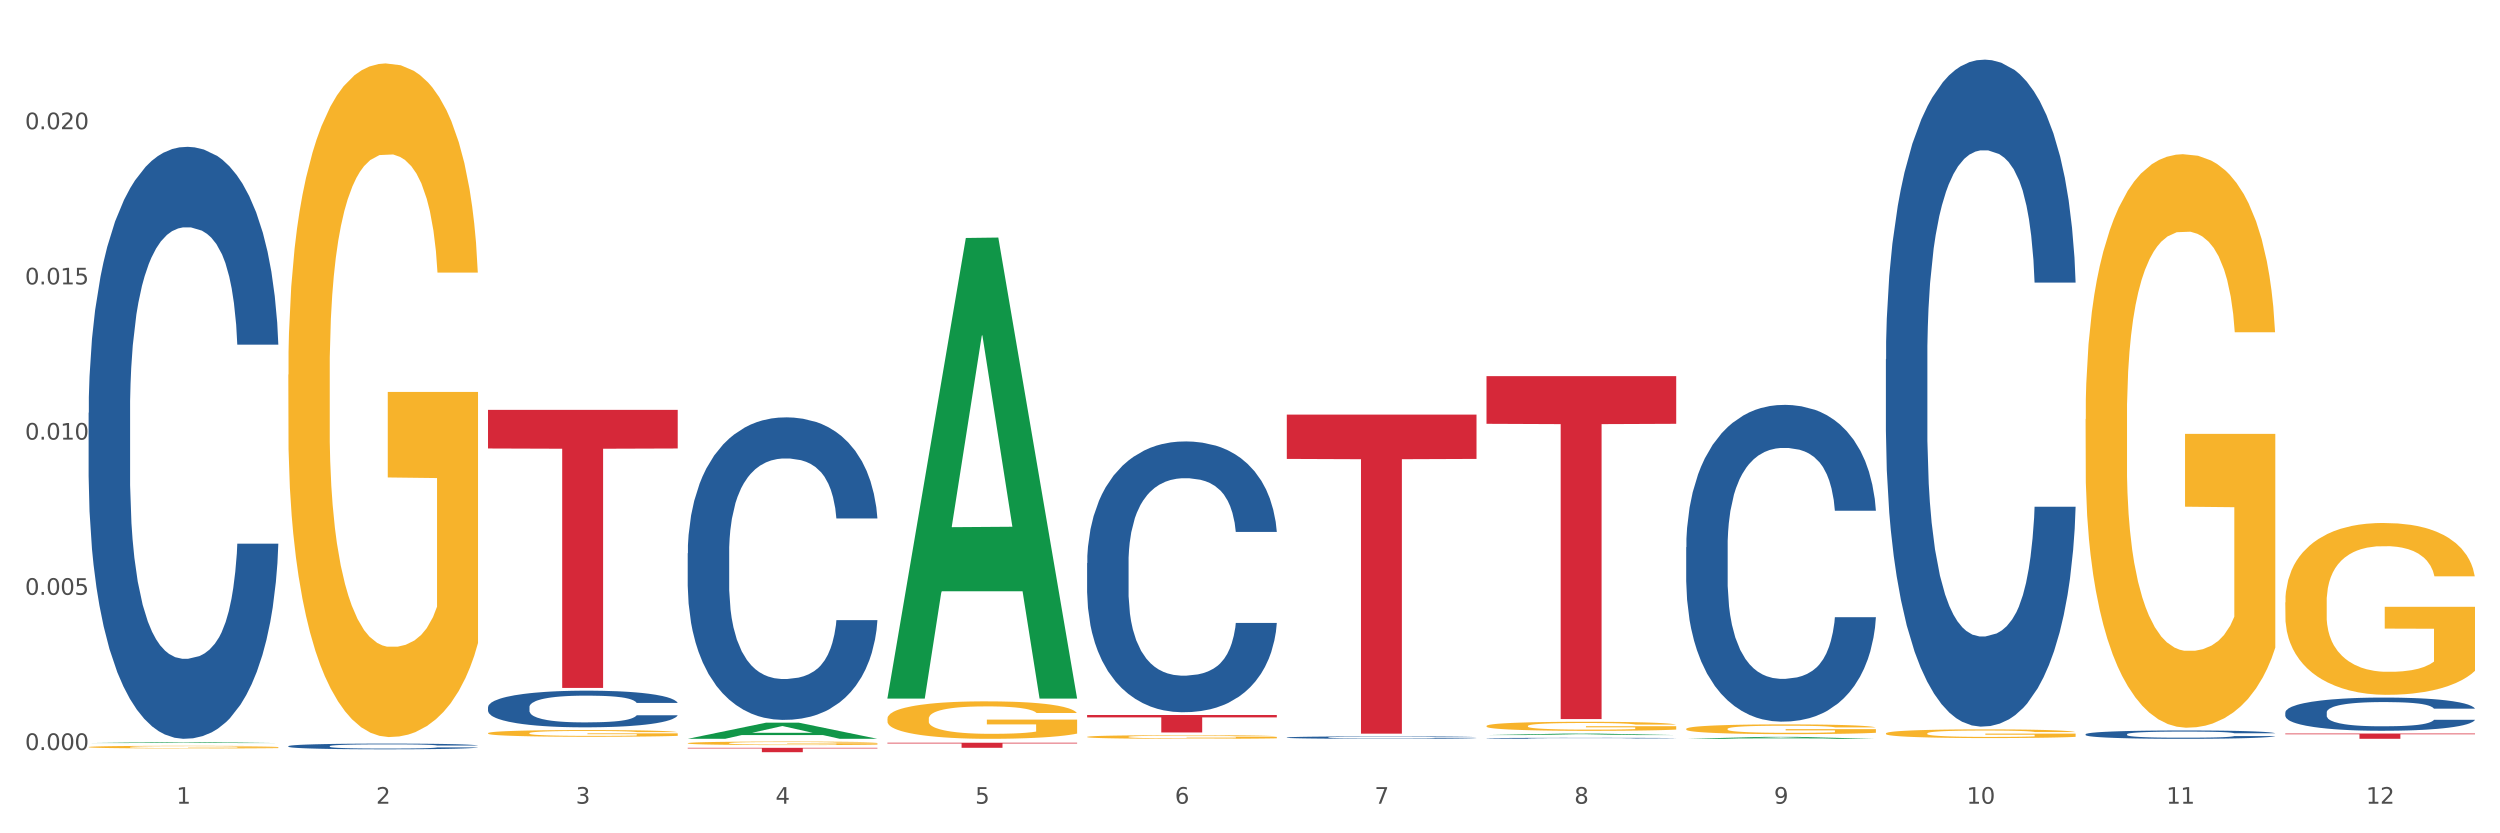 <?xml version="1.0" encoding="utf-8" standalone="no"?>
<!DOCTYPE svg PUBLIC "-//W3C//DTD SVG 1.1//EN"
  "http://www.w3.org/Graphics/SVG/1.1/DTD/svg11.dtd">
<svg xmlns:xlink="http://www.w3.org/1999/xlink" width="1080pt" height="360pt" viewBox="0 0 1080 360" xmlns="http://www.w3.org/2000/svg" version="1.1">
 <rect x="0" y="0" width="1080" height="360" fill="#333333" stroke="none"/>
 <defs>
  <style type="text/css">*{stroke-linejoin: round; stroke-linecap: butt}</style>
 </defs>
 <g id="figure_1">
  <g id="patch_1">
   <path d="M 0 360 
L 1080 360 
L 1080 0 
L 0 0 
z
" style="fill: #ffffff; stroke: #ffffff; stroke-linejoin: miter"/>
  </g>
  <g id="axes_1">
   <g id="matplotlib.axis_1">
    <g id="xtick_1">
     <g id="text_1">
      <!-- 1 -->
      <g style="fill: #4d4d4d" transform="translate(76.207 347.204) scale(0.096 -0.096)">
       <defs>
        <path id="DejaVuSans-31" d="M 794 531 
L 1825 531 
L 1825 4091 
L 703 3866 
L 703 4441 
L 1819 4666 
L 2450 4666 
L 2450 531 
L 3481 531 
L 3481 0 
L 794 0 
L 794 531 
z
" transform="scale(0.016)"/>
       </defs>
       <use xlink:href="#DejaVuSans-31"/>
      </g>
     </g>
    </g>
    <g id="xtick_2">
     <g id="text_2">
      <!-- 2 -->
      <g style="fill: #4d4d4d" transform="translate(162.476 347.204) scale(0.096 -0.096)">
       <defs>
        <path id="DejaVuSans-32" d="M 1228 531 
L 3431 531 
L 3431 0 
L 469 0 
L 469 531 
Q 828 903 1448 1529 
Q 2069 2156 2228 2338 
Q 2531 2678 2651 2914 
Q 2772 3150 2772 3378 
Q 2772 3750 2511 3984 
Q 2250 4219 1831 4219 
Q 1534 4219 1204 4116 
Q 875 4013 500 3803 
L 500 4441 
Q 881 4594 1212 4672 
Q 1544 4750 1819 4750 
Q 2544 4750 2975 4387 
Q 3406 4025 3406 3419 
Q 3406 3131 3298 2873 
Q 3191 2616 2906 2266 
Q 2828 2175 2409 1742 
Q 1991 1309 1228 531 
z
" transform="scale(0.016)"/>
       </defs>
       <use xlink:href="#DejaVuSans-32"/>
      </g>
     </g>
    </g>
    <g id="xtick_3">
     <g id="text_3">
      <!-- 3 -->
      <g style="fill: #4d4d4d" transform="translate(248.745 347.204) scale(0.096 -0.096)">
       <defs>
        <path id="DejaVuSans-33" d="M 2597 2516 
Q 3050 2419 3304 2112 
Q 3559 1806 3559 1356 
Q 3559 666 3084 287 
Q 2609 -91 1734 -91 
Q 1441 -91 1130 -33 
Q 819 25 488 141 
L 488 750 
Q 750 597 1062 519 
Q 1375 441 1716 441 
Q 2309 441 2620 675 
Q 2931 909 2931 1356 
Q 2931 1769 2642 2001 
Q 2353 2234 1838 2234 
L 1294 2234 
L 1294 2753 
L 1863 2753 
Q 2328 2753 2575 2939 
Q 2822 3125 2822 3475 
Q 2822 3834 2567 4026 
Q 2313 4219 1838 4219 
Q 1578 4219 1281 4162 
Q 984 4106 628 3988 
L 628 4550 
Q 988 4650 1302 4700 
Q 1616 4750 1894 4750 
Q 2613 4750 3031 4423 
Q 3450 4097 3450 3541 
Q 3450 3153 3228 2886 
Q 3006 2619 2597 2516 
z
" transform="scale(0.016)"/>
       </defs>
       <use xlink:href="#DejaVuSans-33"/>
      </g>
     </g>
    </g>
    <g id="xtick_4">
     <g id="text_4">
      <!-- 4 -->
      <g style="fill: #4d4d4d" transform="translate(335.014 347.204) scale(0.096 -0.096)">
       <defs>
        <path id="DejaVuSans-34" d="M 2419 4116 
L 825 1625 
L 2419 1625 
L 2419 4116 
z
M 2253 4666 
L 3047 4666 
L 3047 1625 
L 3713 1625 
L 3713 1100 
L 3047 1100 
L 3047 0 
L 2419 0 
L 2419 1100 
L 313 1100 
L 313 1709 
L 2253 4666 
z
" transform="scale(0.016)"/>
       </defs>
       <use xlink:href="#DejaVuSans-34"/>
      </g>
     </g>
    </g>
    <g id="xtick_5">
     <g id="text_5">
      <!-- 5 -->
      <g style="fill: #4d4d4d" transform="translate(421.284 347.204) scale(0.096 -0.096)">
       <defs>
        <path id="DejaVuSans-35" d="M 691 4666 
L 3169 4666 
L 3169 4134 
L 1269 4134 
L 1269 2991 
Q 1406 3038 1543 3061 
Q 1681 3084 1819 3084 
Q 2600 3084 3056 2656 
Q 3513 2228 3513 1497 
Q 3513 744 3044 326 
Q 2575 -91 1722 -91 
Q 1428 -91 1123 -41 
Q 819 9 494 109 
L 494 744 
Q 775 591 1075 516 
Q 1375 441 1709 441 
Q 2250 441 2565 725 
Q 2881 1009 2881 1497 
Q 2881 1984 2565 2268 
Q 2250 2553 1709 2553 
Q 1456 2553 1204 2497 
Q 953 2441 691 2322 
L 691 4666 
z
" transform="scale(0.016)"/>
       </defs>
       <use xlink:href="#DejaVuSans-35"/>
      </g>
     </g>
    </g>
    <g id="xtick_6">
     <g id="text_6">
      <!-- 6 -->
      <g style="fill: #4d4d4d" transform="translate(507.553 347.204) scale(0.096 -0.096)">
       <defs>
        <path id="DejaVuSans-36" d="M 2113 2584 
Q 1688 2584 1439 2293 
Q 1191 2003 1191 1497 
Q 1191 994 1439 701 
Q 1688 409 2113 409 
Q 2538 409 2786 701 
Q 3034 994 3034 1497 
Q 3034 2003 2786 2293 
Q 2538 2584 2113 2584 
z
M 3366 4563 
L 3366 3988 
Q 3128 4100 2886 4159 
Q 2644 4219 2406 4219 
Q 1781 4219 1451 3797 
Q 1122 3375 1075 2522 
Q 1259 2794 1537 2939 
Q 1816 3084 2150 3084 
Q 2853 3084 3261 2657 
Q 3669 2231 3669 1497 
Q 3669 778 3244 343 
Q 2819 -91 2113 -91 
Q 1303 -91 875 529 
Q 447 1150 447 2328 
Q 447 3434 972 4092 
Q 1497 4750 2381 4750 
Q 2619 4750 2861 4703 
Q 3103 4656 3366 4563 
z
" transform="scale(0.016)"/>
       </defs>
       <use xlink:href="#DejaVuSans-36"/>
      </g>
     </g>
    </g>
    <g id="xtick_7">
     <g id="text_7">
      <!-- 7 -->
      <g style="fill: #4d4d4d" transform="translate(593.822 347.204) scale(0.096 -0.096)">
       <defs>
        <path id="DejaVuSans-37" d="M 525 4666 
L 3525 4666 
L 3525 4397 
L 1831 0 
L 1172 0 
L 2766 4134 
L 525 4134 
L 525 4666 
z
" transform="scale(0.016)"/>
       </defs>
       <use xlink:href="#DejaVuSans-37"/>
      </g>
     </g>
    </g>
    <g id="xtick_8">
     <g id="text_8">
      <!-- 8 -->
      <g style="fill: #4d4d4d" transform="translate(680.091 347.204) scale(0.096 -0.096)">
       <defs>
        <path id="DejaVuSans-38" d="M 2034 2216 
Q 1584 2216 1326 1975 
Q 1069 1734 1069 1313 
Q 1069 891 1326 650 
Q 1584 409 2034 409 
Q 2484 409 2743 651 
Q 3003 894 3003 1313 
Q 3003 1734 2745 1975 
Q 2488 2216 2034 2216 
z
M 1403 2484 
Q 997 2584 770 2862 
Q 544 3141 544 3541 
Q 544 4100 942 4425 
Q 1341 4750 2034 4750 
Q 2731 4750 3128 4425 
Q 3525 4100 3525 3541 
Q 3525 3141 3298 2862 
Q 3072 2584 2669 2484 
Q 3125 2378 3379 2068 
Q 3634 1759 3634 1313 
Q 3634 634 3220 271 
Q 2806 -91 2034 -91 
Q 1263 -91 848 271 
Q 434 634 434 1313 
Q 434 1759 690 2068 
Q 947 2378 1403 2484 
z
M 1172 3481 
Q 1172 3119 1398 2916 
Q 1625 2713 2034 2713 
Q 2441 2713 2670 2916 
Q 2900 3119 2900 3481 
Q 2900 3844 2670 4047 
Q 2441 4250 2034 4250 
Q 1625 4250 1398 4047 
Q 1172 3844 1172 3481 
z
" transform="scale(0.016)"/>
       </defs>
       <use xlink:href="#DejaVuSans-38"/>
      </g>
     </g>
    </g>
    <g id="xtick_9">
     <g id="text_9">
      <!-- 9 -->
      <g style="fill: #4d4d4d" transform="translate(766.361 347.204) scale(0.096 -0.096)">
       <defs>
        <path id="DejaVuSans-39" d="M 703 97 
L 703 672 
Q 941 559 1184 500 
Q 1428 441 1663 441 
Q 2288 441 2617 861 
Q 2947 1281 2994 2138 
Q 2813 1869 2534 1725 
Q 2256 1581 1919 1581 
Q 1219 1581 811 2004 
Q 403 2428 403 3163 
Q 403 3881 828 4315 
Q 1253 4750 1959 4750 
Q 2769 4750 3195 4129 
Q 3622 3509 3622 2328 
Q 3622 1225 3098 567 
Q 2575 -91 1691 -91 
Q 1453 -91 1209 -44 
Q 966 3 703 97 
z
M 1959 2075 
Q 2384 2075 2632 2365 
Q 2881 2656 2881 3163 
Q 2881 3666 2632 3958 
Q 2384 4250 1959 4250 
Q 1534 4250 1286 3958 
Q 1038 3666 1038 3163 
Q 1038 2656 1286 2365 
Q 1534 2075 1959 2075 
z
" transform="scale(0.016)"/>
       </defs>
       <use xlink:href="#DejaVuSans-39"/>
      </g>
     </g>
    </g>
    <g id="xtick_10">
     <g id="text_10">
      <!-- 10 -->
      <g style="fill: #4d4d4d" transform="translate(849.576 347.204) scale(0.096 -0.096)">
       <defs>
        <path id="DejaVuSans-30" d="M 2034 4250 
Q 1547 4250 1301 3770 
Q 1056 3291 1056 2328 
Q 1056 1369 1301 889 
Q 1547 409 2034 409 
Q 2525 409 2770 889 
Q 3016 1369 3016 2328 
Q 3016 3291 2770 3770 
Q 2525 4250 2034 4250 
z
M 2034 4750 
Q 2819 4750 3233 4129 
Q 3647 3509 3647 2328 
Q 3647 1150 3233 529 
Q 2819 -91 2034 -91 
Q 1250 -91 836 529 
Q 422 1150 422 2328 
Q 422 3509 836 4129 
Q 1250 4750 2034 4750 
z
" transform="scale(0.016)"/>
       </defs>
       <use xlink:href="#DejaVuSans-31"/>
       <use xlink:href="#DejaVuSans-30" transform="translate(63.623 0)"/>
      </g>
     </g>
    </g>
    <g id="xtick_11">
     <g id="text_11">
      <!-- 11 -->
      <g style="fill: #4d4d4d" transform="translate(935.845 347.204) scale(0.096 -0.096)">
       <use xlink:href="#DejaVuSans-31"/>
       <use xlink:href="#DejaVuSans-31" transform="translate(63.623 0)"/>
      </g>
     </g>
    </g>
    <g id="xtick_12">
     <g id="text_12">
      <!-- 12 -->
      <g style="fill: #4d4d4d" transform="translate(1022.114 347.204) scale(0.096 -0.096)">
       <use xlink:href="#DejaVuSans-31"/>
       <use xlink:href="#DejaVuSans-32" transform="translate(63.623 0)"/>
      </g>
     </g>
    </g>
    <g id="xtick_13"/>
    <g id="xtick_14"/>
    <g id="xtick_15"/>
    <g id="xtick_16"/>
    <g id="xtick_17"/>
    <g id="xtick_18"/>
    <g id="xtick_19"/>
    <g id="xtick_20"/>
    <g id="xtick_21"/>
    <g id="xtick_22"/>
    <g id="xtick_23"/>
   </g>
   <g id="matplotlib.axis_2">
    <g id="ytick_1">
     <g id="text_13">
      <!-- 0.000 -->
      <g style="fill: #4d4d4d" transform="translate(10.8 324) scale(0.096 -0.096)">
       <defs>
        <path id="DejaVuSans-2e" d="M 684 794 
L 1344 794 
L 1344 0 
L 684 0 
L 684 794 
z
" transform="scale(0.016)"/>
       </defs>
       <use xlink:href="#DejaVuSans-30"/>
       <use xlink:href="#DejaVuSans-2e" transform="translate(63.623 0)"/>
       <use xlink:href="#DejaVuSans-30" transform="translate(95.41 0)"/>
       <use xlink:href="#DejaVuSans-30" transform="translate(159.033 0)"/>
       <use xlink:href="#DejaVuSans-30" transform="translate(222.656 0)"/>
      </g>
     </g>
    </g>
    <g id="ytick_2">
     <g id="text_14">
      <!-- 0.005 -->
      <g style="fill: #4d4d4d" transform="translate(10.8 256.957) scale(0.096 -0.096)">
       <use xlink:href="#DejaVuSans-30"/>
       <use xlink:href="#DejaVuSans-2e" transform="translate(63.623 0)"/>
       <use xlink:href="#DejaVuSans-30" transform="translate(95.41 0)"/>
       <use xlink:href="#DejaVuSans-30" transform="translate(159.033 0)"/>
       <use xlink:href="#DejaVuSans-35" transform="translate(222.656 0)"/>
      </g>
     </g>
    </g>
    <g id="ytick_3">
     <g id="text_15">
      <!-- 0.010 -->
      <g style="fill: #4d4d4d" transform="translate(10.8 189.914) scale(0.096 -0.096)">
       <use xlink:href="#DejaVuSans-30"/>
       <use xlink:href="#DejaVuSans-2e" transform="translate(63.623 0)"/>
       <use xlink:href="#DejaVuSans-30" transform="translate(95.41 0)"/>
       <use xlink:href="#DejaVuSans-31" transform="translate(159.033 0)"/>
       <use xlink:href="#DejaVuSans-30" transform="translate(222.656 0)"/>
      </g>
     </g>
    </g>
    <g id="ytick_4">
     <g id="text_16">
      <!-- 0.015 -->
      <g style="fill: #4d4d4d" transform="translate(10.8 122.871) scale(0.096 -0.096)">
       <use xlink:href="#DejaVuSans-30"/>
       <use xlink:href="#DejaVuSans-2e" transform="translate(63.623 0)"/>
       <use xlink:href="#DejaVuSans-30" transform="translate(95.41 0)"/>
       <use xlink:href="#DejaVuSans-31" transform="translate(159.033 0)"/>
       <use xlink:href="#DejaVuSans-35" transform="translate(222.656 0)"/>
      </g>
     </g>
    </g>
    <g id="ytick_5">
     <g id="text_17">
      <!-- 0.020 -->
      <g style="fill: #4d4d4d" transform="translate(10.8 55.828) scale(0.096 -0.096)">
       <use xlink:href="#DejaVuSans-30"/>
       <use xlink:href="#DejaVuSans-2e" transform="translate(63.623 0)"/>
       <use xlink:href="#DejaVuSans-30" transform="translate(95.41 0)"/>
       <use xlink:href="#DejaVuSans-32" transform="translate(159.033 0)"/>
       <use xlink:href="#DejaVuSans-30" transform="translate(222.656 0)"/>
      </g>
     </g>
    </g>
    <g id="ytick_6"/>
    <g id="ytick_7"/>
    <g id="ytick_8"/>
    <g id="ytick_9"/>
    <g id="ytick_10"/>
   </g>
   <g id="PolyCollection_1">
    <path d="M 38.283 321.008 
L 38.367 321.007 
L 72.164 320.581 
L 86.189 320.58 
L 120.239 321.009 
L 104.017 321.009 
L 96.666 320.909 
L 61.771 320.909 
L 61.518 320.911 
L 54.421 321.009 
L 38.283 321.009 
L 38.283 321.008 
L 66.165 320.849 
L 92.272 320.849 
L 79.345 320.671 
L 79.176 320.671 
L 79.007 320.672 
L 66.08 320.849 
L 66.165 320.849 
L 38.283 321.008 
z
" clip-path="url(#p2b965742f5)" style="fill: #109648"/>
    <path d="M 383.36 310.464 
L 383.457 310.449 
L 383.457 309.917 
L 383.65 309.458 
L 384.618 308.349 
L 386.069 307.432 
L 387.133 306.944 
L 388.198 306.545 
L 389.456 306.146 
L 391.004 305.732 
L 393.81 305.125 
L 395.552 304.815 
L 397.68 304.489 
L 401.551 304.016 
L 404.357 303.75 
L 407.26 303.528 
L 412.001 303.262 
L 415.097 303.144 
L 418.387 303.055 
L 422.354 302.996 
L 425.354 302.981 
L 431.933 303.025 
L 437.545 303.158 
L 440.255 303.262 
L 443.738 303.439 
L 445.577 303.558 
L 448.576 303.794 
L 451.672 304.105 
L 453.801 304.371 
L 456.994 304.874 
L 459.413 305.377 
L 461.639 305.998 
L 462.8 306.427 
L 463.671 306.826 
L 464.445 307.284 
L 465.219 308.009 
L 447.802 308.009 
L 447.125 307.491 
L 446.06 307.003 
L 444.512 306.53 
L 443.158 306.234 
L 440.835 305.865 
L 438.707 305.628 
L 436.481 305.451 
L 433.772 305.303 
L 431.643 305.229 
L 428.644 305.17 
L 422.741 305.184 
L 418.774 305.303 
L 416.065 305.451 
L 414.323 305.584 
L 412.775 305.732 
L 411.033 305.939 
L 409.001 306.249 
L 407.55 306.53 
L 406.098 306.885 
L 404.937 307.24 
L 403.873 307.654 
L 403.002 308.098 
L 402.325 308.556 
L 401.744 309.118 
L 401.26 310.05 
L 401.26 312.076 
L 401.454 312.534 
L 401.938 313.141 
L 402.518 313.599 
L 403.486 314.146 
L 404.357 314.516 
L 406.002 315.048 
L 407.84 315.492 
L 409.292 315.773 
L 410.743 316.01 
L 413.259 316.335 
L 416.065 316.601 
L 418.484 316.764 
L 421.774 316.912 
L 423.999 316.971 
L 425.934 317 
L 430.675 317 
L 434.062 316.956 
L 437.836 316.853 
L 440.739 316.719 
L 443.158 316.557 
L 445.867 316.291 
L 447.608 316.039 
L 447.608 312.948 
L 426.321 312.934 
L 426.321 310.878 
L 465.316 310.878 
L 465.316 316.912 
L 463.671 317.222 
L 461.832 317.503 
L 459.897 317.755 
L 456.994 318.065 
L 453.511 318.361 
L 450.415 318.568 
L 447.125 318.745 
L 443.254 318.908 
L 438.223 319.056 
L 435.126 319.115 
L 431.256 319.16 
L 426.708 319.174 
L 422.741 319.145 
L 418.871 319.071 
L 414.807 318.938 
L 410.84 318.745 
L 407.84 318.553 
L 404.841 318.317 
L 401.647 318.006 
L 399.132 317.71 
L 397.197 317.444 
L 395.068 317.104 
L 392.746 316.66 
L 391.004 316.261 
L 389.456 315.847 
L 387.811 315.315 
L 386.65 314.856 
L 385.489 314.279 
L 384.811 313.85 
L 384.037 313.185 
L 383.457 312.253 
L 383.36 310.464 
z
" clip-path="url(#p2b965742f5)" style="fill: #f7b32b"/>
    <path d="M 469.629 318.326 
L 469.726 318.324 
L 469.726 318.273 
L 469.919 318.228 
L 470.887 318.12 
L 472.338 318.031 
L 473.403 317.983 
L 474.467 317.944 
L 475.725 317.905 
L 477.273 317.865 
L 480.079 317.806 
L 481.821 317.776 
L 483.95 317.744 
L 487.82 317.698 
L 490.626 317.672 
L 493.529 317.65 
L 498.27 317.624 
L 501.366 317.613 
L 504.656 317.604 
L 508.623 317.598 
L 511.623 317.597 
L 518.203 317.601 
L 523.815 317.614 
L 526.524 317.624 
L 530.007 317.642 
L 531.846 317.653 
L 534.845 317.676 
L 537.942 317.706 
L 540.07 317.732 
L 543.263 317.781 
L 545.682 317.83 
L 547.908 317.891 
L 549.069 317.933 
L 549.94 317.971 
L 550.714 318.016 
L 551.488 318.087 
L 534.071 318.087 
L 533.394 318.036 
L 532.33 317.989 
L 530.781 317.943 
L 529.427 317.914 
L 527.104 317.878 
L 524.976 317.855 
L 522.75 317.838 
L 520.041 317.823 
L 517.912 317.816 
L 514.913 317.81 
L 509.01 317.812 
L 505.043 317.823 
L 502.334 317.838 
L 500.592 317.85 
L 499.044 317.865 
L 497.302 317.885 
L 495.27 317.915 
L 493.819 317.943 
L 492.368 317.977 
L 491.207 318.012 
L 490.142 318.052 
L 489.271 318.095 
L 488.594 318.14 
L 488.013 318.195 
L 487.53 318.286 
L 487.53 318.483 
L 487.723 318.528 
L 488.207 318.587 
L 488.788 318.631 
L 489.755 318.685 
L 490.626 318.721 
L 492.271 318.772 
L 494.109 318.816 
L 495.561 318.843 
L 497.012 318.866 
L 499.528 318.898 
L 502.334 318.924 
L 504.753 318.94 
L 508.043 318.954 
L 510.268 318.96 
L 512.203 318.963 
L 516.945 318.963 
L 520.331 318.958 
L 524.105 318.948 
L 527.008 318.935 
L 529.427 318.919 
L 532.136 318.893 
L 533.878 318.869 
L 533.878 318.568 
L 512.59 318.566 
L 512.59 318.366 
L 551.585 318.366 
L 551.585 318.954 
L 549.94 318.984 
L 548.101 319.012 
L 546.166 319.036 
L 543.263 319.066 
L 539.78 319.095 
L 536.684 319.115 
L 533.394 319.133 
L 529.523 319.148 
L 524.492 319.163 
L 521.396 319.169 
L 517.525 319.173 
L 512.978 319.174 
L 509.01 319.171 
L 505.14 319.164 
L 501.076 319.151 
L 497.109 319.133 
L 494.109 319.114 
L 491.11 319.091 
L 487.917 319.061 
L 485.401 319.032 
L 483.466 319.006 
L 481.337 318.973 
L 479.015 318.929 
L 477.273 318.891 
L 475.725 318.85 
L 474.08 318.798 
L 472.919 318.754 
L 471.758 318.698 
L 471.08 318.656 
L 470.306 318.591 
L 469.726 318.5 
L 469.629 318.326 
z
" clip-path="url(#p2b965742f5)" style="fill: #f7b32b"/>
    <path d="M 642.167 313.62 
L 642.264 313.617 
L 642.264 313.488 
L 642.458 313.377 
L 643.425 313.109 
L 644.877 312.887 
L 645.941 312.769 
L 647.005 312.672 
L 648.263 312.575 
L 649.811 312.475 
L 652.618 312.328 
L 654.359 312.253 
L 656.488 312.175 
L 660.358 312.06 
L 663.164 311.996 
L 666.067 311.942 
L 670.808 311.877 
L 673.905 311.849 
L 677.195 311.827 
L 681.162 311.813 
L 684.161 311.809 
L 690.741 311.82 
L 696.353 311.852 
L 699.062 311.877 
L 702.546 311.92 
L 704.384 311.949 
L 707.384 312.006 
L 710.48 312.081 
L 712.609 312.146 
L 715.802 312.268 
L 718.221 312.389 
L 720.446 312.54 
L 721.607 312.643 
L 722.478 312.74 
L 723.252 312.851 
L 724.026 313.026 
L 706.61 313.026 
L 705.932 312.901 
L 704.868 312.783 
L 703.32 312.668 
L 701.965 312.597 
L 699.643 312.507 
L 697.514 312.45 
L 695.289 312.407 
L 692.579 312.371 
L 690.451 312.353 
L 687.451 312.339 
L 681.549 312.343 
L 677.582 312.371 
L 674.872 312.407 
L 673.131 312.439 
L 671.582 312.475 
L 669.841 312.525 
L 667.809 312.6 
L 666.357 312.668 
L 664.906 312.754 
L 663.745 312.84 
L 662.681 312.94 
L 661.81 313.048 
L 661.132 313.159 
L 660.552 313.295 
L 660.068 313.52 
L 660.068 314.01 
L 660.262 314.121 
L 660.745 314.268 
L 661.326 314.379 
L 662.294 314.512 
L 663.164 314.601 
L 664.809 314.73 
L 666.648 314.837 
L 668.099 314.905 
L 669.551 314.962 
L 672.066 315.041 
L 674.872 315.106 
L 677.291 315.145 
L 680.581 315.181 
L 682.807 315.195 
L 684.742 315.202 
L 689.483 315.202 
L 692.87 315.191 
L 696.643 315.166 
L 699.546 315.134 
L 701.965 315.095 
L 704.674 315.03 
L 706.416 314.97 
L 706.416 314.222 
L 685.129 314.218 
L 685.129 313.721 
L 724.123 313.721 
L 724.123 315.181 
L 722.478 315.256 
L 720.64 315.324 
L 718.705 315.385 
L 715.802 315.46 
L 712.318 315.531 
L 709.222 315.582 
L 705.932 315.625 
L 702.062 315.664 
L 697.03 315.7 
L 693.934 315.714 
L 690.064 315.725 
L 685.516 315.728 
L 681.549 315.721 
L 677.678 315.703 
L 673.614 315.671 
L 669.647 315.625 
L 666.648 315.578 
L 663.648 315.521 
L 660.455 315.446 
L 657.939 315.374 
L 656.004 315.31 
L 653.875 315.227 
L 651.553 315.12 
L 649.811 315.023 
L 648.263 314.923 
L 646.618 314.794 
L 645.457 314.683 
L 644.296 314.544 
L 643.619 314.44 
L 642.845 314.279 
L 642.264 314.053 
L 642.167 313.62 
z
" clip-path="url(#p2b965742f5)" style="fill: #f7b32b"/>
    <path d="M 728.437 314.884 
L 728.533 314.88 
L 728.533 314.741 
L 728.727 314.622 
L 729.695 314.334 
L 731.146 314.096 
L 732.21 313.969 
L 733.275 313.865 
L 734.533 313.761 
L 736.081 313.653 
L 738.887 313.496 
L 740.628 313.415 
L 742.757 313.331 
L 746.628 313.208 
L 749.434 313.138 
L 752.336 313.081 
L 757.078 313.011 
L 760.174 312.981 
L 763.464 312.958 
L 767.431 312.942 
L 770.43 312.938 
L 777.01 312.95 
L 782.622 312.985 
L 785.332 313.011 
L 788.815 313.058 
L 790.653 313.088 
L 793.653 313.15 
L 796.749 313.231 
L 798.878 313.3 
L 802.071 313.43 
L 804.49 313.561 
L 806.716 313.723 
L 807.877 313.834 
L 808.747 313.938 
L 809.522 314.057 
L 810.296 314.245 
L 792.879 314.245 
L 792.201 314.111 
L 791.137 313.984 
L 789.589 313.861 
L 788.234 313.784 
L 785.912 313.688 
L 783.783 313.627 
L 781.558 313.58 
L 778.849 313.542 
L 776.72 313.523 
L 773.72 313.507 
L 767.818 313.511 
L 763.851 313.542 
L 761.142 313.58 
L 759.4 313.615 
L 757.852 313.653 
L 756.11 313.707 
L 754.078 313.788 
L 752.627 313.861 
L 751.175 313.953 
L 750.014 314.046 
L 748.95 314.153 
L 748.079 314.268 
L 747.402 314.388 
L 746.821 314.534 
L 746.337 314.776 
L 746.337 315.303 
L 746.531 315.422 
L 747.015 315.579 
L 747.595 315.698 
L 748.563 315.841 
L 749.434 315.937 
L 751.078 316.075 
L 752.917 316.191 
L 754.368 316.264 
L 755.82 316.325 
L 758.335 316.41 
L 761.142 316.479 
L 763.561 316.521 
L 766.85 316.56 
L 769.076 316.575 
L 771.011 316.583 
L 775.752 316.583 
L 779.139 316.571 
L 782.913 316.544 
L 785.815 316.51 
L 788.234 316.467 
L 790.944 316.398 
L 792.685 316.333 
L 792.685 315.529 
L 771.398 315.525 
L 771.398 314.991 
L 810.392 314.991 
L 810.392 316.56 
L 808.747 316.64 
L 806.909 316.713 
L 804.974 316.779 
L 802.071 316.859 
L 798.588 316.936 
L 795.491 316.99 
L 792.201 317.036 
L 788.331 317.078 
L 783.3 317.117 
L 780.203 317.132 
L 776.333 317.144 
L 771.785 317.148 
L 767.818 317.14 
L 763.948 317.121 
L 759.884 317.086 
L 755.916 317.036 
L 752.917 316.986 
L 749.917 316.925 
L 746.724 316.844 
L 744.209 316.767 
L 742.273 316.698 
L 740.145 316.61 
L 737.822 316.494 
L 736.081 316.39 
L 734.533 316.283 
L 732.888 316.144 
L 731.726 316.025 
L 730.565 315.875 
L 729.888 315.764 
L 729.114 315.591 
L 728.533 315.349 
L 728.437 314.884 
z
" clip-path="url(#p2b965742f5)" style="fill: #f7b32b"/>
    <path d="M 814.706 316.825 
L 814.803 316.822 
L 814.803 316.698 
L 814.996 316.592 
L 815.964 316.334 
L 817.415 316.121 
L 818.479 316.008 
L 819.544 315.915 
L 820.802 315.823 
L 822.35 315.726 
L 825.156 315.586 
L 826.898 315.514 
L 829.026 315.438 
L 832.897 315.328 
L 835.703 315.266 
L 838.606 315.215 
L 843.347 315.153 
L 846.443 315.126 
L 849.733 315.105 
L 853.7 315.091 
L 856.7 315.088 
L 863.279 315.098 
L 868.891 315.129 
L 871.601 315.153 
L 875.084 315.194 
L 876.923 315.222 
L 879.922 315.277 
L 883.018 315.349 
L 885.147 315.411 
L 888.34 315.527 
L 890.759 315.644 
L 892.985 315.788 
L 894.146 315.888 
L 895.017 315.98 
L 895.791 316.087 
L 896.565 316.255 
L 879.148 316.255 
L 878.471 316.135 
L 877.406 316.022 
L 875.858 315.912 
L 874.504 315.843 
L 872.181 315.757 
L 870.053 315.702 
L 867.827 315.661 
L 865.118 315.627 
L 862.989 315.61 
L 859.99 315.596 
L 854.087 315.599 
L 850.12 315.627 
L 847.411 315.661 
L 845.669 315.692 
L 844.121 315.726 
L 842.379 315.774 
L 840.347 315.847 
L 838.896 315.912 
L 837.444 315.994 
L 836.283 316.077 
L 835.219 316.173 
L 834.348 316.276 
L 833.671 316.382 
L 833.09 316.513 
L 832.606 316.729 
L 832.606 317.199 
L 832.8 317.306 
L 833.284 317.447 
L 833.864 317.553 
L 834.832 317.68 
L 835.703 317.766 
L 837.348 317.89 
L 839.186 317.993 
L 840.638 318.058 
L 842.089 318.113 
L 844.605 318.188 
L 847.411 318.25 
L 849.83 318.288 
L 853.12 318.322 
L 855.345 318.336 
L 857.28 318.343 
L 862.021 318.343 
L 865.408 318.333 
L 869.182 318.308 
L 872.085 318.278 
L 874.504 318.24 
L 877.213 318.178 
L 878.955 318.12 
L 878.955 317.402 
L 857.667 317.399 
L 857.667 316.921 
L 896.662 316.921 
L 896.662 318.322 
L 895.017 318.394 
L 893.178 318.46 
L 891.243 318.518 
L 888.34 318.59 
L 884.857 318.659 
L 881.761 318.707 
L 878.471 318.748 
L 874.6 318.786 
L 869.569 318.82 
L 866.472 318.834 
L 862.602 318.844 
L 858.054 318.848 
L 854.087 318.841 
L 850.217 318.824 
L 846.153 318.793 
L 842.186 318.748 
L 839.186 318.703 
L 836.187 318.648 
L 832.993 318.576 
L 830.478 318.508 
L 828.543 318.446 
L 826.414 318.367 
L 824.092 318.264 
L 822.35 318.171 
L 820.802 318.075 
L 819.157 317.951 
L 817.996 317.845 
L 816.835 317.711 
L 816.157 317.611 
L 815.383 317.457 
L 814.803 317.241 
L 814.706 316.825 
z
" clip-path="url(#p2b965742f5)" style="fill: #f7b32b"/>
    <path d="M 900.975 181.102 
L 901.072 180.875 
L 901.072 172.73 
L 901.265 165.715 
L 902.233 148.744 
L 903.684 134.715 
L 904.749 127.248 
L 905.813 121.138 
L 907.071 115.029 
L 908.619 108.693 
L 911.425 99.416 
L 913.167 94.664 
L 915.296 89.686 
L 919.166 82.445 
L 921.972 78.372 
L 924.875 74.978 
L 929.616 70.905 
L 932.712 69.095 
L 936.002 67.737 
L 939.969 66.832 
L 942.969 66.606 
L 949.549 67.284 
L 955.161 69.321 
L 957.87 70.905 
L 961.353 73.62 
L 963.192 75.43 
L 966.191 79.051 
L 969.288 83.803 
L 971.416 87.876 
L 974.609 95.569 
L 977.028 103.262 
L 979.254 112.766 
L 980.415 119.328 
L 981.286 125.438 
L 982.06 132.452 
L 982.834 143.54 
L 965.417 143.54 
L 964.74 135.62 
L 963.676 128.153 
L 962.127 120.912 
L 960.773 116.387 
L 958.451 110.73 
L 956.322 107.109 
L 954.096 104.394 
L 951.387 102.131 
L 949.258 101 
L 946.259 100.095 
L 940.356 100.321 
L 936.389 102.131 
L 933.68 104.394 
L 931.938 106.43 
L 930.39 108.693 
L 928.648 111.861 
L 926.616 116.613 
L 925.165 120.912 
L 923.714 126.343 
L 922.553 131.773 
L 921.488 138.109 
L 920.617 144.897 
L 919.94 151.912 
L 919.359 160.511 
L 918.876 174.766 
L 918.876 205.766 
L 919.069 212.781 
L 919.553 222.058 
L 920.134 229.072 
L 921.101 237.445 
L 921.972 243.102 
L 923.617 251.248 
L 925.455 258.036 
L 926.907 262.335 
L 928.358 265.956 
L 930.874 270.934 
L 933.68 275.007 
L 936.099 277.496 
L 939.389 279.759 
L 941.614 280.664 
L 943.549 281.116 
L 948.291 281.116 
L 951.677 280.437 
L 955.451 278.853 
L 958.354 276.817 
L 960.773 274.328 
L 963.482 270.255 
L 965.224 266.408 
L 965.224 219.116 
L 943.937 218.89 
L 943.937 187.438 
L 982.931 187.438 
L 982.931 279.759 
L 981.286 284.51 
L 979.447 288.81 
L 977.512 292.656 
L 974.609 297.408 
L 971.126 301.934 
L 968.03 305.102 
L 964.74 307.817 
L 960.87 310.306 
L 955.838 312.569 
L 952.742 313.474 
L 948.871 314.153 
L 944.324 314.379 
L 940.356 313.926 
L 936.486 312.795 
L 932.422 310.758 
L 928.455 307.817 
L 925.455 304.875 
L 922.456 301.255 
L 919.263 296.503 
L 916.747 291.977 
L 914.812 287.905 
L 912.683 282.7 
L 910.361 275.912 
L 908.619 269.802 
L 907.071 263.467 
L 905.426 255.321 
L 904.265 248.306 
L 903.104 239.481 
L 902.426 232.919 
L 901.652 222.737 
L 901.072 208.481 
L 900.975 181.102 
z
" clip-path="url(#p2b965742f5)" style="fill: #f7b32b"/>
    <path d="M 987.244 260.233 
L 987.341 260.165 
L 987.341 257.724 
L 987.535 255.622 
L 988.502 250.536 
L 989.954 246.332 
L 991.018 244.095 
L 992.082 242.264 
L 993.34 240.433 
L 994.888 238.535 
L 997.694 235.755 
L 999.436 234.331 
L 1001.565 232.839 
L 1005.435 230.669 
L 1008.241 229.449 
L 1011.144 228.432 
L 1015.885 227.211 
L 1018.982 226.669 
L 1022.271 226.262 
L 1026.239 225.991 
L 1029.238 225.923 
L 1035.818 226.127 
L 1041.43 226.737 
L 1044.139 227.211 
L 1047.623 228.025 
L 1049.461 228.568 
L 1052.461 229.652 
L 1055.557 231.076 
L 1057.686 232.297 
L 1060.879 234.602 
L 1063.298 236.908 
L 1065.523 239.755 
L 1066.684 241.722 
L 1067.555 243.552 
L 1068.329 245.654 
L 1069.103 248.977 
L 1051.686 248.977 
L 1051.009 246.604 
L 1049.945 244.366 
L 1048.397 242.196 
L 1047.042 240.84 
L 1044.72 239.145 
L 1042.591 238.06 
L 1040.366 237.247 
L 1037.656 236.569 
L 1035.528 236.23 
L 1032.528 235.958 
L 1026.626 236.026 
L 1022.658 236.569 
L 1019.949 237.247 
L 1018.207 237.857 
L 1016.659 238.535 
L 1014.918 239.484 
L 1012.886 240.908 
L 1011.434 242.196 
L 1009.983 243.824 
L 1008.822 245.451 
L 1007.757 247.35 
L 1006.887 249.384 
L 1006.209 251.486 
L 1005.629 254.062 
L 1005.145 258.334 
L 1005.145 267.623 
L 1005.338 269.725 
L 1005.822 272.505 
L 1006.403 274.607 
L 1007.37 277.116 
L 1008.241 278.811 
L 1009.886 281.252 
L 1011.725 283.286 
L 1013.176 284.575 
L 1014.627 285.66 
L 1017.143 287.151 
L 1019.949 288.372 
L 1022.368 289.118 
L 1025.658 289.796 
L 1027.883 290.067 
L 1029.819 290.203 
L 1034.56 290.203 
L 1037.947 289.999 
L 1041.72 289.524 
L 1044.623 288.914 
L 1047.042 288.168 
L 1049.751 286.948 
L 1051.493 285.795 
L 1051.493 271.624 
L 1030.206 271.556 
L 1030.206 262.131 
L 1069.2 262.131 
L 1069.2 289.796 
L 1067.555 291.22 
L 1065.717 292.508 
L 1063.781 293.661 
L 1060.879 295.084 
L 1057.395 296.441 
L 1054.299 297.39 
L 1051.009 298.204 
L 1047.139 298.949 
L 1042.107 299.627 
L 1039.011 299.899 
L 1035.14 300.102 
L 1030.593 300.17 
L 1026.626 300.034 
L 1022.755 299.695 
L 1018.691 299.085 
L 1014.724 298.204 
L 1011.725 297.322 
L 1008.725 296.237 
L 1005.532 294.813 
L 1003.016 293.457 
L 1001.081 292.237 
L 998.952 290.677 
L 996.63 288.643 
L 994.888 286.812 
L 993.34 284.914 
L 991.695 282.473 
L 990.534 280.371 
L 989.373 277.726 
L 988.696 275.76 
L 987.922 272.709 
L 987.341 268.437 
L 987.244 260.233 
z
" clip-path="url(#p2b965742f5)" style="fill: #f7b32b"/>
    <path d="M 987.244 307.796 
L 987.341 307.783 
L 987.341 307.416 
L 987.632 306.918 
L 988.697 306.001 
L 990.054 305.306 
L 992.379 304.493 
L 993.638 304.153 
L 995.285 303.773 
L 998.675 303.157 
L 1002.55 302.633 
L 1005.263 302.344 
L 1007.297 302.161 
L 1011.85 301.833 
L 1014.466 301.689 
L 1017.178 301.571 
L 1019.503 301.492 
L 1023.378 301.401 
L 1026.478 301.361 
L 1030.063 301.348 
L 1033.066 301.361 
L 1037.038 301.414 
L 1042.85 301.571 
L 1045.078 301.663 
L 1048.081 301.82 
L 1051.181 302.03 
L 1053.7 302.239 
L 1056.606 302.541 
L 1059.609 302.934 
L 1062.516 303.432 
L 1064.55 303.891 
L 1066.197 304.375 
L 1067.65 304.965 
L 1068.716 305.607 
L 1069.2 306.145 
L 1051.472 306.145 
L 1050.988 305.66 
L 1050.019 305.136 
L 1049.05 304.782 
L 1047.985 304.493 
L 1046.338 304.166 
L 1044.885 303.956 
L 1042.463 303.707 
L 1040.235 303.55 
L 1038.394 303.458 
L 1036.166 303.38 
L 1031.419 303.301 
L 1028.028 303.301 
L 1025.897 303.327 
L 1023.282 303.393 
L 1021.053 303.484 
L 1018.438 303.642 
L 1016.403 303.812 
L 1014.369 304.035 
L 1013.207 304.192 
L 1011.463 304.48 
L 1010.3 304.716 
L 1008.75 305.122 
L 1007.879 305.411 
L 1006.329 306.158 
L 1005.65 306.708 
L 1005.36 307.088 
L 1005.166 307.508 
L 1005.166 309.552 
L 1005.747 310.469 
L 1006.232 310.862 
L 1007.007 311.308 
L 1008.46 311.885 
L 1010.591 312.448 
L 1012.819 312.854 
L 1014.66 313.103 
L 1016.403 313.287 
L 1018.147 313.431 
L 1020.278 313.562 
L 1022.022 313.641 
L 1024.638 313.719 
L 1027.738 313.759 
L 1030.16 313.759 
L 1035.1 313.693 
L 1037.328 313.628 
L 1039.46 313.536 
L 1041.785 313.392 
L 1043.625 313.234 
L 1044.691 313.116 
L 1046.435 312.868 
L 1047.791 312.605 
L 1048.953 312.304 
L 1049.728 312.042 
L 1050.6 311.649 
L 1051.278 311.203 
L 1051.472 310.967 
L 1069.2 310.967 
L 1068.813 311.439 
L 1068.134 311.898 
L 1066.778 312.514 
L 1065.713 312.868 
L 1064.066 313.3 
L 1062.322 313.667 
L 1059.9 314.073 
L 1057.672 314.375 
L 1055.347 314.637 
L 1052.828 314.873 
L 1048.275 315.2 
L 1046.628 315.292 
L 1043.141 315.449 
L 1040.428 315.541 
L 1036.456 315.633 
L 1032.388 315.685 
L 1028.125 315.698 
L 1024.347 315.672 
L 1020.182 315.593 
L 1017.566 315.515 
L 1014.66 315.397 
L 1011.269 315.213 
L 1008.072 314.991 
L 1005.069 314.728 
L 1002.26 314.427 
L 999.644 314.086 
L 996.254 313.523 
L 993.735 312.972 
L 991.894 312.461 
L 990.635 312.029 
L 989.375 311.478 
L 988.697 311.098 
L 987.632 310.181 
L 987.244 309.329 
L 987.244 307.796 
z
" clip-path="url(#p2b965742f5)" style="fill: #255c99"/>
    <path d="M 297.091 321.059 
L 297.187 321.058 
L 297.187 321.008 
L 297.381 320.964 
L 298.348 320.86 
L 299.8 320.773 
L 300.864 320.727 
L 301.929 320.689 
L 303.186 320.652 
L 304.735 320.612 
L 307.541 320.555 
L 309.282 320.526 
L 311.411 320.495 
L 315.282 320.45 
L 318.088 320.425 
L 320.99 320.404 
L 325.732 320.379 
L 328.828 320.368 
L 332.118 320.36 
L 336.085 320.354 
L 339.084 320.353 
L 345.664 320.357 
L 351.276 320.369 
L 353.986 320.379 
L 357.469 320.396 
L 359.307 320.407 
L 362.307 320.43 
L 365.403 320.459 
L 367.532 320.484 
L 370.725 320.531 
L 373.144 320.579 
L 375.369 320.638 
L 376.531 320.678 
L 377.401 320.716 
L 378.176 320.759 
L 378.95 320.827 
L 361.533 320.827 
L 360.855 320.779 
L 359.791 320.732 
L 358.243 320.688 
L 356.888 320.66 
L 354.566 320.625 
L 352.437 320.603 
L 350.212 320.586 
L 347.503 320.572 
L 345.374 320.565 
L 342.374 320.559 
L 336.472 320.561 
L 332.505 320.572 
L 329.796 320.586 
L 328.054 320.598 
L 326.506 320.612 
L 324.764 320.632 
L 322.732 320.661 
L 321.281 320.688 
L 319.829 320.721 
L 318.668 320.755 
L 317.604 320.794 
L 316.733 320.836 
L 316.056 320.879 
L 315.475 320.932 
L 314.991 321.02 
L 314.991 321.211 
L 315.185 321.255 
L 315.669 321.312 
L 316.249 321.355 
L 317.217 321.407 
L 318.088 321.442 
L 319.732 321.492 
L 321.571 321.534 
L 323.022 321.56 
L 324.474 321.583 
L 326.989 321.613 
L 329.796 321.639 
L 332.215 321.654 
L 335.504 321.668 
L 337.73 321.674 
L 339.665 321.676 
L 344.406 321.676 
L 347.793 321.672 
L 351.567 321.662 
L 354.469 321.65 
L 356.888 321.634 
L 359.598 321.609 
L 361.339 321.586 
L 361.339 321.294 
L 340.052 321.292 
L 340.052 321.098 
L 379.046 321.098 
L 379.046 321.668 
L 377.401 321.697 
L 375.563 321.724 
L 373.628 321.748 
L 370.725 321.777 
L 367.242 321.805 
L 364.145 321.824 
L 360.855 321.841 
L 356.985 321.856 
L 351.954 321.87 
L 348.857 321.876 
L 344.987 321.88 
L 340.439 321.882 
L 336.472 321.879 
L 332.602 321.872 
L 328.538 321.859 
L 324.57 321.841 
L 321.571 321.823 
L 318.571 321.801 
L 315.378 321.771 
L 312.863 321.743 
L 310.927 321.718 
L 308.799 321.686 
L 306.476 321.644 
L 304.735 321.607 
L 303.186 321.567 
L 301.542 321.517 
L 300.38 321.474 
L 299.219 321.419 
L 298.542 321.379 
L 297.768 321.316 
L 297.187 321.228 
L 297.091 321.059 
z
" clip-path="url(#p2b965742f5)" style="fill: #f7b32b"/>
    <path d="M 900.975 317.182 
L 901.072 317.179 
L 901.072 317.087 
L 901.363 316.961 
L 902.428 316.73 
L 903.784 316.555 
L 906.109 316.35 
L 907.369 316.264 
L 909.016 316.168 
L 912.406 316.013 
L 916.281 315.881 
L 918.994 315.808 
L 921.028 315.762 
L 925.581 315.68 
L 928.197 315.643 
L 930.909 315.613 
L 933.234 315.594 
L 937.109 315.571 
L 940.209 315.561 
L 943.794 315.557 
L 946.797 315.561 
L 950.768 315.574 
L 956.581 315.613 
L 958.809 315.637 
L 961.812 315.676 
L 964.912 315.729 
L 967.431 315.782 
L 970.337 315.858 
L 973.34 315.957 
L 976.246 316.083 
L 978.281 316.198 
L 979.928 316.32 
L 981.381 316.469 
L 982.446 316.631 
L 982.931 316.766 
L 965.203 316.766 
L 964.718 316.644 
L 963.75 316.512 
L 962.781 316.423 
L 961.715 316.35 
L 960.068 316.267 
L 958.615 316.215 
L 956.193 316.152 
L 953.965 316.112 
L 952.125 316.089 
L 949.897 316.069 
L 945.15 316.049 
L 941.759 316.049 
L 939.628 316.056 
L 937.012 316.073 
L 934.784 316.096 
L 932.169 316.135 
L 930.134 316.178 
L 928.1 316.234 
L 926.937 316.274 
L 925.194 316.347 
L 924.031 316.406 
L 922.481 316.509 
L 921.609 316.581 
L 920.059 316.77 
L 919.381 316.908 
L 919.091 317.004 
L 918.897 317.11 
L 918.897 317.625 
L 919.478 317.856 
L 919.962 317.955 
L 920.737 318.068 
L 922.191 318.213 
L 924.322 318.355 
L 926.55 318.458 
L 928.391 318.52 
L 930.134 318.567 
L 931.878 318.603 
L 934.009 318.636 
L 935.753 318.656 
L 938.369 318.676 
L 941.469 318.685 
L 943.89 318.685 
L 948.831 318.669 
L 951.059 318.652 
L 953.19 318.629 
L 955.515 318.593 
L 957.356 318.553 
L 958.422 318.524 
L 960.165 318.461 
L 961.522 318.395 
L 962.684 318.319 
L 963.459 318.253 
L 964.331 318.154 
L 965.009 318.041 
L 965.203 317.982 
L 982.931 317.982 
L 982.543 318.101 
L 981.865 318.216 
L 980.509 318.372 
L 979.443 318.461 
L 977.796 318.57 
L 976.053 318.662 
L 973.631 318.765 
L 971.403 318.841 
L 969.078 318.907 
L 966.559 318.966 
L 962.006 319.049 
L 960.359 319.072 
L 956.872 319.112 
L 954.159 319.135 
L 950.187 319.158 
L 946.119 319.171 
L 941.856 319.174 
L 938.078 319.168 
L 933.912 319.148 
L 931.297 319.128 
L 928.391 319.098 
L 925 319.052 
L 921.803 318.996 
L 918.8 318.93 
L 915.991 318.854 
L 913.375 318.768 
L 909.984 318.626 
L 907.466 318.487 
L 905.625 318.358 
L 904.366 318.249 
L 903.106 318.111 
L 902.428 318.015 
L 901.363 317.784 
L 900.975 317.569 
L 900.975 317.182 
z
" clip-path="url(#p2b965742f5)" style="fill: #255c99"/>
    <path d="M 728.437 236.393 
L 728.534 236.268 
L 728.534 232.769 
L 728.824 228.019 
L 729.89 219.27 
L 731.246 212.646 
L 733.571 204.897 
L 734.83 201.647 
L 736.477 198.023 
L 739.868 192.148 
L 743.743 187.149 
L 746.455 184.399 
L 748.49 182.649 
L 753.043 179.525 
L 755.658 178.15 
L 758.371 177.025 
L 760.696 176.275 
L 764.571 175.4 
L 767.671 175.025 
L 771.255 174.9 
L 774.258 175.025 
L 778.23 175.525 
L 784.043 177.025 
L 786.271 177.9 
L 789.274 179.4 
L 792.374 181.4 
L 794.892 183.399 
L 797.799 186.274 
L 800.802 190.024 
L 803.708 194.773 
L 805.742 199.148 
L 807.389 203.772 
L 808.842 209.396 
L 809.908 215.521 
L 810.392 220.645 
L 792.664 220.645 
L 792.18 216.021 
L 791.211 211.021 
L 790.243 207.647 
L 789.177 204.897 
L 787.53 201.772 
L 786.077 199.773 
L 783.655 197.398 
L 781.427 195.898 
L 779.586 195.023 
L 777.358 194.273 
L 772.611 193.523 
L 769.221 193.523 
L 767.09 193.773 
L 764.474 194.398 
L 762.246 195.273 
L 759.63 196.773 
L 757.596 198.398 
L 755.561 200.522 
L 754.399 202.022 
L 752.655 204.772 
L 751.493 207.022 
L 749.943 210.896 
L 749.071 213.646 
L 747.521 220.77 
L 746.843 226.02 
L 746.552 229.644 
L 746.358 233.644 
L 746.358 253.142 
L 746.94 261.891 
L 747.424 265.64 
L 748.199 269.89 
L 749.652 275.389 
L 751.783 280.764 
L 754.011 284.638 
L 755.852 287.013 
L 757.596 288.763 
L 759.34 290.137 
L 761.471 291.387 
L 763.215 292.137 
L 765.83 292.887 
L 768.93 293.262 
L 771.352 293.262 
L 776.293 292.637 
L 778.521 292.012 
L 780.652 291.137 
L 782.977 289.763 
L 784.818 288.263 
L 785.883 287.138 
L 787.627 284.763 
L 788.983 282.263 
L 790.146 279.389 
L 790.921 276.889 
L 791.793 273.139 
L 792.471 268.89 
L 792.664 266.64 
L 810.392 266.64 
L 810.005 271.14 
L 809.327 275.514 
L 807.971 281.388 
L 806.905 284.763 
L 805.258 288.888 
L 803.514 292.387 
L 801.092 296.262 
L 798.864 299.136 
L 796.539 301.636 
L 794.021 303.886 
L 789.468 307.011 
L 787.821 307.885 
L 784.333 309.385 
L 781.621 310.26 
L 777.649 311.135 
L 773.58 311.635 
L 769.318 311.76 
L 765.54 311.51 
L 761.374 310.76 
L 758.758 310.01 
L 755.852 308.885 
L 752.461 307.136 
L 749.265 305.011 
L 746.262 302.511 
L 743.452 299.636 
L 740.837 296.387 
L 737.446 291.012 
L 734.927 285.763 
L 733.087 280.888 
L 731.827 276.764 
L 730.568 271.515 
L 729.89 267.89 
L 728.824 259.141 
L 728.437 251.017 
L 728.437 236.393 
z
" clip-path="url(#p2b965742f5)" style="fill: #255c99"/>
    <path d="M 642.167 318.934 
L 642.264 318.934 
L 642.264 318.923 
L 642.555 318.908 
L 643.621 318.88 
L 644.977 318.859 
L 647.302 318.834 
L 648.561 318.823 
L 650.208 318.812 
L 653.599 318.793 
L 657.474 318.777 
L 660.186 318.769 
L 662.22 318.763 
L 666.774 318.753 
L 669.389 318.749 
L 672.102 318.745 
L 674.427 318.743 
L 678.302 318.74 
L 681.402 318.739 
L 684.986 318.738 
L 687.989 318.739 
L 691.961 318.74 
L 697.773 318.745 
L 700.001 318.748 
L 703.005 318.753 
L 706.105 318.759 
L 708.623 318.765 
L 711.53 318.775 
L 714.533 318.786 
L 717.439 318.802 
L 719.473 318.816 
L 721.12 318.83 
L 722.573 318.848 
L 723.639 318.868 
L 724.123 318.884 
L 706.395 318.884 
L 705.911 318.869 
L 704.942 318.853 
L 703.973 318.843 
L 702.908 318.834 
L 701.261 318.824 
L 699.808 318.818 
L 697.386 318.81 
L 695.158 318.805 
L 693.317 318.802 
L 691.089 318.8 
L 686.342 318.798 
L 682.952 318.798 
L 680.82 318.798 
L 678.205 318.8 
L 675.977 318.803 
L 673.361 318.808 
L 671.327 318.813 
L 669.292 318.82 
L 668.13 318.825 
L 666.386 318.833 
L 665.224 318.841 
L 663.674 318.853 
L 662.802 318.862 
L 661.252 318.884 
L 660.574 318.901 
L 660.283 318.913 
L 660.089 318.925 
L 660.089 318.988 
L 660.67 319.015 
L 661.155 319.027 
L 661.93 319.041 
L 663.383 319.058 
L 665.514 319.076 
L 667.742 319.088 
L 669.583 319.095 
L 671.327 319.101 
L 673.07 319.105 
L 675.202 319.109 
L 676.945 319.112 
L 679.561 319.114 
L 682.661 319.115 
L 685.083 319.115 
L 690.023 319.113 
L 692.252 319.111 
L 694.383 319.109 
L 696.708 319.104 
L 698.548 319.099 
L 699.614 319.096 
L 701.358 319.088 
L 702.714 319.08 
L 703.876 319.071 
L 704.651 319.063 
L 705.523 319.051 
L 706.201 319.038 
L 706.395 319.031 
L 724.123 319.031 
L 723.736 319.045 
L 723.058 319.059 
L 721.701 319.078 
L 720.636 319.088 
L 718.989 319.101 
L 717.245 319.113 
L 714.823 319.125 
L 712.595 319.134 
L 710.27 319.142 
L 707.751 319.149 
L 703.198 319.159 
L 701.551 319.162 
L 698.064 319.167 
L 695.351 319.17 
L 691.38 319.172 
L 687.311 319.174 
L 683.048 319.174 
L 679.27 319.174 
L 675.105 319.171 
L 672.489 319.169 
L 669.583 319.165 
L 666.192 319.16 
L 662.995 319.153 
L 659.992 319.145 
L 657.183 319.136 
L 654.567 319.125 
L 651.177 319.108 
L 648.658 319.092 
L 646.817 319.076 
L 645.558 319.063 
L 644.299 319.046 
L 643.621 319.035 
L 642.555 319.007 
L 642.167 318.981 
L 642.167 318.934 
z
" clip-path="url(#p2b965742f5)" style="fill: #255c99"/>
    <path d="M 555.898 318.591 
L 555.995 318.59 
L 555.995 318.563 
L 556.286 318.526 
L 557.351 318.458 
L 558.708 318.407 
L 561.033 318.347 
L 562.292 318.322 
L 563.939 318.294 
L 567.329 318.248 
L 571.204 318.21 
L 573.917 318.188 
L 575.951 318.175 
L 580.504 318.15 
L 583.12 318.14 
L 585.832 318.131 
L 588.157 318.125 
L 592.032 318.119 
L 595.132 318.116 
L 598.717 318.115 
L 601.72 318.116 
L 605.692 318.12 
L 611.504 318.131 
L 613.732 318.138 
L 616.735 318.15 
L 619.835 318.165 
L 622.354 318.18 
L 625.26 318.203 
L 628.263 318.232 
L 631.17 318.269 
L 633.204 318.302 
L 634.851 318.338 
L 636.304 318.382 
L 637.37 318.429 
L 637.854 318.469 
L 620.126 318.469 
L 619.642 318.433 
L 618.673 318.394 
L 617.704 318.368 
L 616.638 318.347 
L 614.992 318.323 
L 613.538 318.307 
L 611.117 318.289 
L 608.889 318.277 
L 607.048 318.27 
L 604.82 318.265 
L 600.073 318.259 
L 596.682 318.259 
L 594.551 318.261 
L 591.936 318.266 
L 589.707 318.272 
L 587.092 318.284 
L 585.057 318.297 
L 583.023 318.313 
L 581.861 318.325 
L 580.117 318.346 
L 578.954 318.363 
L 577.404 318.393 
L 576.532 318.415 
L 574.982 318.47 
L 574.304 318.51 
L 574.014 318.539 
L 573.82 318.57 
L 573.82 318.72 
L 574.401 318.788 
L 574.886 318.817 
L 575.661 318.85 
L 577.114 318.893 
L 579.245 318.934 
L 581.473 318.964 
L 583.314 318.983 
L 585.057 318.996 
L 586.801 319.007 
L 588.932 319.017 
L 590.676 319.022 
L 593.292 319.028 
L 596.392 319.031 
L 598.814 319.031 
L 603.754 319.026 
L 605.982 319.021 
L 608.114 319.015 
L 610.439 319.004 
L 612.279 318.992 
L 613.345 318.984 
L 615.088 318.965 
L 616.445 318.946 
L 617.607 318.924 
L 618.382 318.904 
L 619.254 318.875 
L 619.932 318.842 
L 620.126 318.825 
L 637.854 318.825 
L 637.466 318.86 
L 636.788 318.894 
L 635.432 318.939 
L 634.366 318.965 
L 632.72 318.997 
L 630.976 319.024 
L 628.554 319.054 
L 626.326 319.077 
L 624.001 319.096 
L 621.482 319.113 
L 616.929 319.138 
L 615.282 319.144 
L 611.795 319.156 
L 609.082 319.163 
L 605.11 319.17 
L 601.042 319.173 
L 596.779 319.174 
L 593.001 319.172 
L 588.836 319.167 
L 586.22 319.161 
L 583.314 319.152 
L 579.923 319.139 
L 576.726 319.122 
L 573.723 319.103 
L 570.914 319.08 
L 568.298 319.055 
L 564.908 319.014 
L 562.389 318.973 
L 560.548 318.935 
L 559.289 318.903 
L 558.029 318.863 
L 557.351 318.835 
L 556.286 318.767 
L 555.898 318.704 
L 555.898 318.591 
z
" clip-path="url(#p2b965742f5)" style="fill: #255c99"/>
    <path d="M 469.629 243.262 
L 469.726 243.155 
L 469.726 240.163 
L 470.017 236.103 
L 471.082 228.624 
L 472.438 222.961 
L 474.763 216.336 
L 476.023 213.558 
L 477.67 210.459 
L 481.06 205.437 
L 484.935 201.163 
L 487.648 198.813 
L 489.682 197.317 
L 494.235 194.646 
L 496.851 193.47 
L 499.563 192.509 
L 501.888 191.868 
L 505.763 191.12 
L 508.863 190.799 
L 512.448 190.692 
L 515.451 190.799 
L 519.422 191.227 
L 525.235 192.509 
L 527.463 193.257 
L 530.466 194.539 
L 533.566 196.248 
L 536.085 197.958 
L 538.991 200.416 
L 541.994 203.621 
L 544.9 207.681 
L 546.935 211.421 
L 548.582 215.374 
L 550.035 220.183 
L 551.1 225.418 
L 551.585 229.799 
L 533.857 229.799 
L 533.372 225.845 
L 532.404 221.572 
L 531.435 218.687 
L 530.369 216.336 
L 528.722 213.665 
L 527.269 211.955 
L 524.847 209.925 
L 522.619 208.643 
L 520.779 207.895 
L 518.551 207.254 
L 513.804 206.613 
L 510.413 206.613 
L 508.282 206.826 
L 505.666 207.361 
L 503.438 208.109 
L 500.823 209.391 
L 498.788 210.78 
L 496.754 212.596 
L 495.591 213.878 
L 493.848 216.229 
L 492.685 218.152 
L 491.135 221.465 
L 490.263 223.815 
L 488.713 229.906 
L 488.035 234.393 
L 487.745 237.492 
L 487.551 240.911 
L 487.551 257.58 
L 488.132 265.059 
L 488.616 268.264 
L 489.391 271.897 
L 490.845 276.599 
L 492.976 281.193 
L 495.204 284.505 
L 497.044 286.535 
L 498.788 288.031 
L 500.532 289.207 
L 502.663 290.275 
L 504.407 290.916 
L 507.023 291.557 
L 510.123 291.878 
L 512.544 291.878 
L 517.485 291.344 
L 519.713 290.809 
L 521.844 290.061 
L 524.169 288.886 
L 526.01 287.604 
L 527.076 286.642 
L 528.819 284.612 
L 530.176 282.475 
L 531.338 280.018 
L 532.113 277.881 
L 532.985 274.675 
L 533.663 271.042 
L 533.857 269.119 
L 551.585 269.119 
L 551.197 272.966 
L 550.519 276.705 
L 549.163 281.727 
L 548.097 284.612 
L 546.45 288.138 
L 544.707 291.13 
L 542.285 294.442 
L 540.057 296.9 
L 537.732 299.037 
L 535.213 300.96 
L 530.66 303.631 
L 529.013 304.379 
L 525.526 305.661 
L 522.813 306.409 
L 518.841 307.157 
L 514.772 307.585 
L 510.51 307.691 
L 506.732 307.478 
L 502.566 306.837 
L 499.951 306.196 
L 497.044 305.234 
L 493.654 303.738 
L 490.457 301.922 
L 487.454 299.785 
L 484.645 297.327 
L 482.029 294.549 
L 478.638 289.955 
L 476.12 285.467 
L 474.279 281.3 
L 473.02 277.774 
L 471.76 273.286 
L 471.082 270.188 
L 470.017 262.708 
L 469.629 255.763 
L 469.629 243.262 
z
" clip-path="url(#p2b965742f5)" style="fill: #255c99"/>
    <path d="M 297.091 239.023 
L 297.187 238.903 
L 297.187 235.561 
L 297.478 231.025 
L 298.544 222.67 
L 299.9 216.343 
L 302.225 208.942 
L 303.484 205.839 
L 305.131 202.377 
L 308.522 196.767 
L 312.397 191.992 
L 315.109 189.366 
L 317.144 187.695 
L 321.697 184.711 
L 324.312 183.398 
L 327.025 182.324 
L 329.35 181.607 
L 333.225 180.772 
L 336.325 180.414 
L 339.909 180.294 
L 342.912 180.414 
L 346.884 180.891 
L 352.697 182.324 
L 354.925 183.159 
L 357.928 184.592 
L 361.028 186.501 
L 363.546 188.411 
L 366.453 191.157 
L 369.456 194.738 
L 372.362 199.274 
L 374.396 203.451 
L 376.043 207.868 
L 377.496 213.24 
L 378.562 219.089 
L 379.046 223.983 
L 361.318 223.983 
L 360.834 219.566 
L 359.865 214.791 
L 358.896 211.568 
L 357.831 208.942 
L 356.184 205.958 
L 354.731 204.048 
L 352.309 201.78 
L 350.081 200.348 
L 348.24 199.512 
L 346.012 198.796 
L 341.265 198.08 
L 337.875 198.08 
L 335.744 198.319 
L 333.128 198.916 
L 330.9 199.751 
L 328.284 201.184 
L 326.25 202.735 
L 324.215 204.765 
L 323.053 206.197 
L 321.309 208.823 
L 320.147 210.972 
L 318.597 214.672 
L 317.725 217.298 
L 316.175 224.102 
L 315.497 229.115 
L 315.206 232.577 
L 315.012 236.397 
L 315.012 255.018 
L 315.594 263.374 
L 316.078 266.955 
L 316.853 271.013 
L 318.306 276.265 
L 320.437 281.398 
L 322.665 285.098 
L 324.506 287.366 
L 326.25 289.037 
L 327.994 290.35 
L 330.125 291.544 
L 331.869 292.26 
L 334.484 292.977 
L 337.584 293.335 
L 340.006 293.335 
L 344.947 292.738 
L 347.175 292.141 
L 349.306 291.305 
L 351.631 289.992 
L 353.472 288.56 
L 354.537 287.486 
L 356.281 285.218 
L 357.637 282.83 
L 358.8 280.085 
L 359.575 277.698 
L 360.446 274.117 
L 361.125 270.058 
L 361.318 267.91 
L 379.046 267.91 
L 378.659 272.207 
L 377.981 276.385 
L 376.625 281.995 
L 375.559 285.218 
L 373.912 289.157 
L 372.168 292.499 
L 369.746 296.199 
L 367.518 298.945 
L 365.193 301.332 
L 362.675 303.481 
L 358.121 306.465 
L 356.475 307.301 
L 352.987 308.733 
L 350.275 309.568 
L 346.303 310.404 
L 342.234 310.882 
L 337.972 311.001 
L 334.194 310.762 
L 330.028 310.046 
L 327.412 309.33 
L 324.506 308.255 
L 321.115 306.584 
L 317.919 304.555 
L 314.916 302.168 
L 312.106 299.422 
L 309.491 296.319 
L 306.1 291.186 
L 303.581 286.173 
L 301.741 281.517 
L 300.481 277.578 
L 299.222 272.565 
L 298.544 269.103 
L 297.478 260.748 
L 297.091 252.989 
L 297.091 239.023 
z
" clip-path="url(#p2b965742f5)" style="fill: #255c99"/>
    <path d="M 210.821 305.485 
L 210.918 305.471 
L 210.918 305.066 
L 211.209 304.516 
L 212.275 303.504 
L 213.631 302.737 
L 215.956 301.841 
L 217.215 301.465 
L 218.862 301.045 
L 222.253 300.365 
L 226.128 299.787 
L 228.84 299.469 
L 230.874 299.266 
L 235.428 298.905 
L 238.043 298.745 
L 240.756 298.615 
L 243.081 298.529 
L 246.956 298.427 
L 250.056 298.384 
L 253.64 298.369 
L 256.643 298.384 
L 260.615 298.442 
L 266.427 298.615 
L 268.655 298.717 
L 271.659 298.89 
L 274.759 299.122 
L 277.277 299.353 
L 280.183 299.686 
L 283.187 300.12 
L 286.093 300.669 
L 288.127 301.175 
L 289.774 301.71 
L 291.227 302.361 
L 292.293 303.07 
L 292.777 303.663 
L 275.049 303.663 
L 274.565 303.128 
L 273.596 302.549 
L 272.627 302.159 
L 271.562 301.841 
L 269.915 301.479 
L 268.462 301.248 
L 266.04 300.973 
L 263.812 300.799 
L 261.971 300.698 
L 259.743 300.611 
L 254.996 300.524 
L 251.606 300.524 
L 249.474 300.553 
L 246.859 300.626 
L 244.631 300.727 
L 242.015 300.901 
L 239.981 301.089 
L 237.946 301.334 
L 236.784 301.508 
L 235.04 301.826 
L 233.878 302.086 
L 232.328 302.535 
L 231.456 302.853 
L 229.906 303.677 
L 229.228 304.285 
L 228.937 304.704 
L 228.743 305.167 
L 228.743 307.423 
L 229.324 308.436 
L 229.809 308.87 
L 230.584 309.361 
L 232.037 309.998 
L 234.168 310.62 
L 236.396 311.068 
L 238.237 311.343 
L 239.981 311.545 
L 241.724 311.704 
L 243.856 311.849 
L 245.599 311.936 
L 248.215 312.023 
L 251.315 312.066 
L 253.737 312.066 
L 258.677 311.994 
L 260.905 311.921 
L 263.037 311.82 
L 265.362 311.661 
L 267.202 311.488 
L 268.268 311.357 
L 270.012 311.083 
L 271.368 310.793 
L 272.53 310.461 
L 273.305 310.171 
L 274.177 309.738 
L 274.855 309.246 
L 275.049 308.985 
L 292.777 308.985 
L 292.39 309.506 
L 291.712 310.012 
L 290.355 310.692 
L 289.29 311.083 
L 287.643 311.56 
L 285.899 311.965 
L 283.477 312.413 
L 281.249 312.746 
L 278.924 313.035 
L 276.405 313.295 
L 271.852 313.657 
L 270.205 313.758 
L 266.718 313.932 
L 264.005 314.033 
L 260.034 314.134 
L 255.965 314.192 
L 251.702 314.207 
L 247.924 314.178 
L 243.759 314.091 
L 241.143 314.004 
L 238.237 313.874 
L 234.846 313.671 
L 231.649 313.426 
L 228.646 313.136 
L 225.837 312.804 
L 223.221 312.428 
L 219.831 311.806 
L 217.312 311.198 
L 215.471 310.634 
L 214.212 310.157 
L 212.953 309.549 
L 212.275 309.13 
L 211.209 308.118 
L 210.821 307.178 
L 210.821 305.485 
z
" clip-path="url(#p2b965742f5)" style="fill: #255c99"/>
    <path d="M 124.552 322.342 
L 124.649 322.339 
L 124.649 322.276 
L 124.94 322.19 
L 126.005 322.032 
L 127.362 321.913 
L 129.687 321.773 
L 130.946 321.714 
L 132.593 321.649 
L 135.983 321.542 
L 139.858 321.452 
L 142.571 321.403 
L 144.605 321.371 
L 149.158 321.314 
L 151.774 321.29 
L 154.486 321.269 
L 156.811 321.256 
L 160.686 321.24 
L 163.786 321.233 
L 167.371 321.231 
L 170.374 321.233 
L 174.346 321.242 
L 180.158 321.269 
L 182.386 321.285 
L 185.389 321.312 
L 188.489 321.348 
L 191.008 321.384 
L 193.914 321.436 
L 196.917 321.504 
L 199.824 321.59 
L 201.858 321.669 
L 203.505 321.752 
L 204.958 321.854 
L 206.024 321.965 
L 206.508 322.057 
L 188.78 322.057 
L 188.296 321.974 
L 187.327 321.883 
L 186.358 321.822 
L 185.292 321.773 
L 183.646 321.716 
L 182.192 321.68 
L 179.771 321.637 
L 177.543 321.61 
L 175.702 321.594 
L 173.474 321.581 
L 168.727 321.567 
L 165.336 321.567 
L 163.205 321.572 
L 160.589 321.583 
L 158.361 321.599 
L 155.746 321.626 
L 153.711 321.655 
L 151.677 321.694 
L 150.515 321.721 
L 148.771 321.77 
L 147.608 321.811 
L 146.058 321.881 
L 145.186 321.931 
L 143.636 322.059 
L 142.958 322.154 
L 142.668 322.22 
L 142.474 322.292 
L 142.474 322.644 
L 143.055 322.802 
L 143.54 322.87 
L 144.315 322.947 
L 145.768 323.046 
L 147.899 323.143 
L 150.127 323.213 
L 151.968 323.256 
L 153.711 323.287 
L 155.455 323.312 
L 157.586 323.335 
L 159.33 323.348 
L 161.946 323.362 
L 165.046 323.369 
L 167.468 323.369 
L 172.408 323.357 
L 174.636 323.346 
L 176.768 323.33 
L 179.092 323.306 
L 180.933 323.278 
L 181.999 323.258 
L 183.742 323.215 
L 185.099 323.17 
L 186.261 323.118 
L 187.036 323.073 
L 187.908 323.005 
L 188.586 322.929 
L 188.78 322.888 
L 206.508 322.888 
L 206.12 322.969 
L 205.442 323.048 
L 204.086 323.154 
L 203.02 323.215 
L 201.374 323.29 
L 199.63 323.353 
L 197.208 323.423 
L 194.98 323.475 
L 192.655 323.52 
L 190.136 323.561 
L 185.583 323.617 
L 183.936 323.633 
L 180.449 323.66 
L 177.736 323.676 
L 173.764 323.692 
L 169.696 323.701 
L 165.433 323.703 
L 161.655 323.698 
L 157.49 323.685 
L 154.874 323.671 
L 151.968 323.651 
L 148.577 323.619 
L 145.38 323.581 
L 142.377 323.536 
L 139.568 323.484 
L 136.952 323.425 
L 133.562 323.328 
L 131.043 323.233 
L 129.202 323.145 
L 127.943 323.071 
L 126.683 322.976 
L 126.005 322.91 
L 124.94 322.752 
L 124.552 322.606 
L 124.552 322.342 
z
" clip-path="url(#p2b965742f5)" style="fill: #255c99"/>
    <path d="M 38.283 178.338 
L 38.38 178.105 
L 38.38 171.565 
L 38.67 162.69 
L 39.736 146.341 
L 41.092 133.962 
L 43.417 119.481 
L 44.677 113.409 
L 46.324 106.636 
L 49.714 95.658 
L 53.589 86.316 
L 56.302 81.178 
L 58.336 77.908 
L 62.889 72.069 
L 65.505 69.5 
L 68.217 67.398 
L 70.542 65.996 
L 74.417 64.361 
L 77.517 63.661 
L 81.101 63.427 
L 84.105 63.661 
L 88.076 64.595 
L 93.889 67.398 
L 96.117 69.033 
L 99.12 71.835 
L 102.22 75.572 
L 104.739 79.309 
L 107.645 84.681 
L 110.648 91.688 
L 113.554 100.563 
L 115.589 108.738 
L 117.236 117.379 
L 118.689 127.889 
L 119.754 139.334 
L 120.239 148.91 
L 102.511 148.91 
L 102.026 140.268 
L 101.058 130.926 
L 100.089 124.62 
L 99.023 119.481 
L 97.376 113.642 
L 95.923 109.905 
L 93.501 105.468 
L 91.273 102.665 
L 89.433 101.03 
L 87.205 99.629 
L 82.458 98.227 
L 79.067 98.227 
L 76.936 98.695 
L 74.32 99.862 
L 72.092 101.497 
L 69.477 104.3 
L 67.442 107.336 
L 65.408 111.307 
L 64.245 114.109 
L 62.502 119.248 
L 61.339 123.452 
L 59.789 130.692 
L 58.917 135.83 
L 57.367 149.143 
L 56.689 158.953 
L 56.399 165.726 
L 56.205 173.2 
L 56.205 209.635 
L 56.786 225.984 
L 57.27 232.991 
L 58.045 240.932 
L 59.498 251.209 
L 61.63 261.252 
L 63.858 268.492 
L 65.698 272.93 
L 67.442 276.199 
L 69.186 278.769 
L 71.317 281.104 
L 73.061 282.506 
L 75.677 283.907 
L 78.776 284.608 
L 81.198 284.608 
L 86.139 283.44 
L 88.367 282.272 
L 90.498 280.637 
L 92.823 278.068 
L 94.664 275.265 
L 95.73 273.163 
L 97.473 268.726 
L 98.83 264.054 
L 99.992 258.683 
L 100.767 254.011 
L 101.639 247.005 
L 102.317 239.064 
L 102.511 234.86 
L 120.239 234.86 
L 119.851 243.268 
L 119.173 251.442 
L 117.817 262.419 
L 116.751 268.726 
L 115.104 276.433 
L 113.361 282.973 
L 110.939 290.213 
L 108.711 295.585 
L 106.386 300.256 
L 103.867 304.46 
L 99.314 310.299 
L 97.667 311.934 
L 94.18 314.737 
L 91.467 316.372 
L 87.495 318.007 
L 83.426 318.941 
L 79.164 319.174 
L 75.386 318.707 
L 71.22 317.306 
L 68.605 315.905 
L 65.698 313.802 
L 62.308 310.533 
L 59.111 306.562 
L 56.108 301.891 
L 53.299 296.519 
L 50.683 290.447 
L 47.292 280.404 
L 44.774 270.594 
L 42.933 261.485 
L 41.674 253.778 
L 40.414 243.968 
L 39.736 237.195 
L 38.67 220.846 
L 38.283 205.665 
L 38.283 178.338 
z
" clip-path="url(#p2b965742f5)" style="fill: #255c99"/>
    <path d="M 814.706 155.23 
L 814.803 154.966 
L 814.803 147.598 
L 815.093 137.598 
L 816.159 119.178 
L 817.515 105.231 
L 819.84 88.916 
L 821.1 82.074 
L 822.746 74.442 
L 826.137 62.074 
L 830.012 51.548 
L 832.724 45.759 
L 834.759 42.075 
L 839.312 35.496 
L 841.928 32.601 
L 844.64 30.233 
L 846.965 28.654 
L 850.84 26.812 
L 853.94 26.023 
L 857.524 25.759 
L 860.527 26.023 
L 864.499 27.075 
L 870.312 30.233 
L 872.54 32.075 
L 875.543 35.233 
L 878.643 39.443 
L 881.162 43.654 
L 884.068 49.706 
L 887.071 57.601 
L 889.977 67.6 
L 892.012 76.811 
L 893.658 86.547 
L 895.112 98.389 
L 896.177 111.283 
L 896.662 122.073 
L 878.934 122.073 
L 878.449 112.336 
L 877.48 101.81 
L 876.512 94.705 
L 875.446 88.916 
L 873.799 82.337 
L 872.346 78.126 
L 869.924 73.127 
L 867.696 69.969 
L 865.856 68.127 
L 863.627 66.548 
L 858.881 64.969 
L 855.49 64.969 
L 853.359 65.495 
L 850.743 66.811 
L 848.515 68.653 
L 845.899 71.811 
L 843.865 75.232 
L 841.831 79.705 
L 840.668 82.863 
L 838.924 88.652 
L 837.762 93.389 
L 836.212 101.547 
L 835.34 107.336 
L 833.79 122.336 
L 833.112 133.388 
L 832.821 141.019 
L 832.628 149.44 
L 832.628 190.492 
L 833.209 208.912 
L 833.693 216.807 
L 834.468 225.754 
L 835.921 237.333 
L 838.053 248.648 
L 840.281 256.806 
L 842.121 261.806 
L 843.865 265.49 
L 845.609 268.384 
L 847.74 271.016 
L 849.484 272.595 
L 852.099 274.174 
L 855.199 274.963 
L 857.621 274.963 
L 862.562 273.647 
L 864.79 272.332 
L 866.921 270.49 
L 869.246 267.595 
L 871.087 264.437 
L 872.152 262.069 
L 873.896 257.069 
L 875.252 251.806 
L 876.415 245.753 
L 877.19 240.49 
L 878.062 232.596 
L 878.74 223.649 
L 878.934 218.912 
L 896.662 218.912 
L 896.274 228.385 
L 895.596 237.596 
L 894.24 249.964 
L 893.174 257.069 
L 891.527 265.753 
L 889.784 273.121 
L 887.362 281.279 
L 885.134 287.331 
L 882.809 292.594 
L 880.29 297.331 
L 875.737 303.91 
L 874.09 305.752 
L 870.602 308.91 
L 867.89 310.752 
L 863.918 312.594 
L 859.849 313.646 
L 855.587 313.909 
L 851.809 313.383 
L 847.643 311.804 
L 845.028 310.225 
L 842.121 307.857 
L 838.731 304.173 
L 835.534 299.699 
L 832.531 294.436 
L 829.721 288.384 
L 827.106 281.542 
L 823.715 270.226 
L 821.196 259.174 
L 819.356 248.911 
L 818.096 240.227 
L 816.837 229.175 
L 816.159 221.544 
L 815.093 203.123 
L 814.706 186.018 
L 814.706 155.23 
z
" clip-path="url(#p2b965742f5)" style="fill: #255c99"/>
    <path d="M 210.821 316.728 
L 210.918 316.726 
L 210.918 316.63 
L 211.112 316.548 
L 212.079 316.349 
L 213.531 316.184 
L 214.595 316.096 
L 215.659 316.025 
L 216.917 315.953 
L 218.465 315.879 
L 221.271 315.77 
L 223.013 315.714 
L 225.142 315.656 
L 229.012 315.571 
L 231.818 315.523 
L 234.721 315.483 
L 239.462 315.435 
L 242.559 315.414 
L 245.849 315.398 
L 249.816 315.388 
L 252.815 315.385 
L 259.395 315.393 
L 265.007 315.417 
L 267.716 315.435 
L 271.2 315.467 
L 273.038 315.489 
L 276.038 315.531 
L 279.134 315.587 
L 281.263 315.635 
L 284.456 315.725 
L 286.875 315.815 
L 289.1 315.927 
L 290.261 316.004 
L 291.132 316.075 
L 291.906 316.158 
L 292.68 316.288 
L 275.264 316.288 
L 274.586 316.195 
L 273.522 316.107 
L 271.974 316.022 
L 270.619 315.969 
L 268.297 315.903 
L 266.168 315.86 
L 263.943 315.828 
L 261.233 315.802 
L 259.105 315.789 
L 256.105 315.778 
L 250.203 315.781 
L 246.236 315.802 
L 243.526 315.828 
L 241.785 315.852 
L 240.236 315.879 
L 238.495 315.916 
L 236.463 315.972 
L 235.011 316.022 
L 233.56 316.086 
L 232.399 316.15 
L 231.335 316.224 
L 230.464 316.304 
L 229.786 316.386 
L 229.206 316.487 
L 228.722 316.654 
L 228.722 317.018 
L 228.916 317.1 
L 229.399 317.209 
L 229.98 317.291 
L 230.947 317.389 
L 231.818 317.456 
L 233.463 317.551 
L 235.302 317.631 
L 236.753 317.681 
L 238.204 317.724 
L 240.72 317.782 
L 243.526 317.83 
L 245.945 317.859 
L 249.235 317.886 
L 251.461 317.896 
L 253.396 317.902 
L 258.137 317.902 
L 261.524 317.894 
L 265.297 317.875 
L 268.2 317.851 
L 270.619 317.822 
L 273.328 317.774 
L 275.07 317.729 
L 275.07 317.174 
L 253.783 317.172 
L 253.783 316.803 
L 292.777 316.803 
L 292.777 317.886 
L 291.132 317.942 
L 289.294 317.992 
L 287.359 318.037 
L 284.456 318.093 
L 280.972 318.146 
L 277.876 318.183 
L 274.586 318.215 
L 270.716 318.244 
L 265.684 318.271 
L 262.588 318.281 
L 258.718 318.289 
L 254.17 318.292 
L 250.203 318.287 
L 246.332 318.273 
L 242.268 318.249 
L 238.301 318.215 
L 235.302 318.18 
L 232.302 318.138 
L 229.109 318.082 
L 226.593 318.029 
L 224.658 317.981 
L 222.529 317.92 
L 220.207 317.841 
L 218.465 317.769 
L 216.917 317.695 
L 215.272 317.599 
L 214.111 317.517 
L 212.95 317.413 
L 212.273 317.336 
L 211.499 317.217 
L 210.918 317.05 
L 210.821 316.728 
z
" clip-path="url(#p2b965742f5)" style="fill: #f7b32b"/>
    <path d="M 124.552 161.874 
L 124.649 161.608 
L 124.649 152.041 
L 124.842 143.802 
L 125.81 123.868 
L 127.261 107.39 
L 128.326 98.62 
L 129.39 91.444 
L 130.648 84.268 
L 132.196 76.826 
L 135.002 65.93 
L 136.744 60.348 
L 138.873 54.501 
L 142.743 45.996 
L 145.549 41.212 
L 148.452 37.226 
L 153.193 32.442 
L 156.289 30.316 
L 159.579 28.721 
L 163.546 27.658 
L 166.546 27.392 
L 173.126 28.19 
L 178.738 30.581 
L 181.447 32.442 
L 184.93 35.631 
L 186.769 37.757 
L 189.768 42.01 
L 192.865 47.591 
L 194.994 52.375 
L 198.187 61.411 
L 200.606 70.448 
L 202.831 81.61 
L 203.992 89.318 
L 204.863 96.494 
L 205.637 104.733 
L 206.411 117.756 
L 188.994 117.756 
L 188.317 108.454 
L 187.253 99.683 
L 185.705 91.178 
L 184.35 85.863 
L 182.028 79.218 
L 179.899 74.966 
L 177.673 71.777 
L 174.964 69.119 
L 172.835 67.79 
L 169.836 66.727 
L 163.934 66.993 
L 159.966 69.119 
L 157.257 71.777 
L 155.515 74.169 
L 153.967 76.826 
L 152.226 80.547 
L 150.194 86.128 
L 148.742 91.178 
L 147.291 97.557 
L 146.13 103.935 
L 145.065 111.377 
L 144.194 119.35 
L 143.517 127.589 
L 142.937 137.689 
L 142.453 154.433 
L 142.453 190.844 
L 142.646 199.083 
L 143.13 209.98 
L 143.711 218.219 
L 144.678 228.052 
L 145.549 234.697 
L 147.194 244.264 
L 149.032 252.238 
L 150.484 257.287 
L 151.935 261.54 
L 154.451 267.387 
L 157.257 272.171 
L 159.676 275.094 
L 162.966 277.752 
L 165.191 278.815 
L 167.127 279.347 
L 171.868 279.347 
L 175.254 278.549 
L 179.028 276.689 
L 181.931 274.297 
L 184.35 271.373 
L 187.059 266.59 
L 188.801 262.071 
L 188.801 206.524 
L 167.514 206.259 
L 167.514 169.316 
L 206.508 169.316 
L 206.508 277.752 
L 204.863 283.333 
L 203.025 288.383 
L 201.089 292.901 
L 198.187 298.483 
L 194.703 303.798 
L 191.607 307.519 
L 188.317 310.708 
L 184.447 313.632 
L 179.415 316.289 
L 176.319 317.353 
L 172.448 318.15 
L 167.901 318.416 
L 163.934 317.884 
L 160.063 316.555 
L 155.999 314.163 
L 152.032 310.708 
L 149.032 307.253 
L 146.033 303.001 
L 142.84 297.419 
L 140.324 292.104 
L 138.389 287.32 
L 136.26 281.207 
L 133.938 273.234 
L 132.196 266.058 
L 130.648 258.616 
L 129.003 249.048 
L 127.842 240.809 
L 126.681 230.444 
L 126.004 222.737 
L 125.23 210.777 
L 124.649 194.033 
L 124.552 161.874 
z
" clip-path="url(#p2b965742f5)" style="fill: #f7b32b"/>
    <path d="M 38.283 322.719 
L 38.38 322.718 
L 38.38 322.681 
L 38.573 322.648 
L 39.541 322.569 
L 40.992 322.504 
L 42.057 322.469 
L 43.121 322.441 
L 44.379 322.412 
L 45.927 322.383 
L 48.733 322.34 
L 50.475 322.318 
L 52.603 322.294 
L 56.474 322.261 
L 59.28 322.242 
L 62.183 322.226 
L 66.924 322.207 
L 70.02 322.199 
L 73.31 322.192 
L 77.277 322.188 
L 80.277 322.187 
L 86.857 322.19 
L 92.469 322.2 
L 95.178 322.207 
L 98.661 322.22 
L 100.5 322.228 
L 103.499 322.245 
L 106.596 322.267 
L 108.724 322.286 
L 111.917 322.322 
L 114.336 322.358 
L 116.562 322.402 
L 117.723 322.432 
L 118.594 322.461 
L 119.368 322.493 
L 120.142 322.545 
L 102.725 322.545 
L 102.048 322.508 
L 100.983 322.473 
L 99.435 322.44 
L 98.081 322.419 
L 95.758 322.392 
L 93.63 322.375 
L 91.404 322.363 
L 88.695 322.352 
L 86.566 322.347 
L 83.567 322.343 
L 77.664 322.344 
L 73.697 322.352 
L 70.988 322.363 
L 69.246 322.372 
L 67.698 322.383 
L 65.956 322.398 
L 63.924 322.42 
L 62.473 322.44 
L 61.022 322.465 
L 59.86 322.49 
L 58.796 322.52 
L 57.925 322.551 
L 57.248 322.584 
L 56.667 322.624 
L 56.184 322.69 
L 56.184 322.834 
L 56.377 322.867 
L 56.861 322.91 
L 57.441 322.943 
L 58.409 322.981 
L 59.28 323.008 
L 60.925 323.046 
L 62.763 323.077 
L 64.215 323.097 
L 65.666 323.114 
L 68.182 323.137 
L 70.988 323.156 
L 73.407 323.168 
L 76.697 323.178 
L 78.922 323.182 
L 80.857 323.185 
L 85.599 323.185 
L 88.985 323.181 
L 92.759 323.174 
L 95.662 323.165 
L 98.081 323.153 
L 100.79 323.134 
L 102.532 323.116 
L 102.532 322.896 
L 81.244 322.895 
L 81.244 322.749 
L 120.239 322.749 
L 120.239 323.178 
L 118.594 323.2 
L 116.755 323.22 
L 114.82 323.238 
L 111.917 323.26 
L 108.434 323.281 
L 105.338 323.296 
L 102.048 323.309 
L 98.177 323.32 
L 93.146 323.331 
L 90.05 323.335 
L 86.179 323.338 
L 81.631 323.339 
L 77.664 323.337 
L 73.794 323.332 
L 69.73 323.322 
L 65.763 323.309 
L 62.763 323.295 
L 59.764 323.278 
L 56.571 323.256 
L 54.055 323.235 
L 52.12 323.216 
L 49.991 323.192 
L 47.669 323.16 
L 45.927 323.132 
L 44.379 323.102 
L 42.734 323.065 
L 41.573 323.032 
L 40.412 322.991 
L 39.734 322.96 
L 38.96 322.913 
L 38.38 322.847 
L 38.283 322.719 
z
" clip-path="url(#p2b965742f5)" style="fill: #f7b32b"/>
    <path d="M 987.244 316.877 
L 1069.2 316.877 
L 1069.2 317.196 
L 1036.961 317.198 
L 1036.961 319.174 
L 1019.289 319.174 
L 1019.289 317.198 
L 987.244 317.196 
L 987.244 316.879 
L 987.244 316.877 
z
" clip-path="url(#p2b965742f5)" style="fill: #d62839"/>
    <path d="M 469.629 308.87 
L 551.585 308.87 
L 551.585 309.919 
L 519.346 309.926 
L 519.346 316.419 
L 501.673 316.419 
L 501.673 309.926 
L 469.629 309.919 
L 469.629 308.877 
L 469.629 308.87 
z
" clip-path="url(#p2b965742f5)" style="fill: #d62839"/>
    <path d="M 383.36 320.86 
L 465.316 320.86 
L 465.316 321.165 
L 433.077 321.167 
L 433.077 323.053 
L 415.404 323.053 
L 415.404 321.167 
L 383.36 321.165 
L 383.36 320.862 
L 383.36 320.86 
z
" clip-path="url(#p2b965742f5)" style="fill: #d62839"/>
    <path d="M 297.091 323.06 
L 379.046 323.06 
L 379.046 323.323 
L 346.808 323.324 
L 346.808 324.95 
L 329.135 324.95 
L 329.135 323.324 
L 297.091 323.323 
L 297.091 323.062 
L 297.091 323.06 
z
" clip-path="url(#p2b965742f5)" style="fill: #d62839"/>
    <path d="M 210.821 177.05 
L 292.777 177.05 
L 292.777 193.746 
L 260.539 193.858 
L 260.539 297.191 
L 242.866 297.191 
L 242.866 193.858 
L 210.821 193.746 
L 210.821 177.163 
L 210.821 177.05 
z
" clip-path="url(#p2b965742f5)" style="fill: #d62839"/>
    <path d="M 642.167 162.5 
L 724.123 162.5 
L 724.123 183.085 
L 691.885 183.224 
L 691.885 310.631 
L 674.212 310.631 
L 674.212 183.224 
L 642.167 183.085 
L 642.167 162.639 
L 642.167 162.5 
z
" clip-path="url(#p2b965742f5)" style="fill: #d62839"/>
    <path d="M 555.898 179.094 
L 637.854 179.094 
L 637.854 198.25 
L 605.615 198.379 
L 605.615 316.936 
L 587.943 316.936 
L 587.943 198.379 
L 555.898 198.25 
L 555.898 179.223 
L 555.898 179.094 
z
" clip-path="url(#p2b965742f5)" style="fill: #d62839"/>
    <path d="M 728.437 319.173 
L 728.521 319.172 
L 762.317 318.327 
L 776.343 318.326 
L 810.392 319.174 
L 794.17 319.174 
L 786.82 318.977 
L 751.925 318.977 
L 751.672 318.98 
L 744.574 319.174 
L 728.437 319.174 
L 728.437 319.173 
L 756.318 318.859 
L 782.426 318.858 
L 769.499 318.507 
L 769.33 318.505 
L 769.161 318.508 
L 756.234 318.858 
L 756.318 318.859 
L 728.437 319.173 
z
" clip-path="url(#p2b965742f5)" style="fill: #109648"/>
    <path d="M 642.167 317.559 
L 642.252 317.558 
L 676.048 316.907 
L 690.074 316.907 
L 724.123 317.56 
L 707.901 317.56 
L 700.55 317.408 
L 665.656 317.408 
L 665.402 317.41 
L 658.305 317.56 
L 642.167 317.56 
L 642.167 317.559 
L 670.049 317.317 
L 696.157 317.316 
L 683.23 317.046 
L 683.061 317.045 
L 682.892 317.047 
L 669.965 317.316 
L 670.049 317.317 
L 642.167 317.559 
z
" clip-path="url(#p2b965742f5)" style="fill: #109648"/>
    <path d="M 383.36 301.429 
L 383.444 301.242 
L 417.24 102.806 
L 431.266 102.619 
L 465.316 301.803 
L 449.093 301.803 
L 441.743 255.42 
L 406.848 255.42 
L 406.595 256.168 
L 399.497 301.803 
L 383.36 301.803 
L 383.36 301.429 
L 411.242 227.74 
L 437.349 227.553 
L 424.422 145.074 
L 424.253 144.7 
L 424.084 145.261 
L 411.157 227.553 
L 411.242 227.74 
L 383.36 301.429 
z
" clip-path="url(#p2b965742f5)" style="fill: #109648"/>
    <path d="M 297.091 319.161 
L 297.175 319.155 
L 330.971 312.186 
L 344.997 312.179 
L 379.046 319.174 
L 362.824 319.174 
L 355.474 317.545 
L 320.579 317.545 
L 320.325 317.572 
L 313.228 319.174 
L 297.091 319.174 
L 297.091 319.161 
L 324.972 316.573 
L 351.08 316.567 
L 338.153 313.67 
L 337.984 313.657 
L 337.815 313.677 
L 324.888 316.567 
L 324.972 316.573 
L 297.091 319.161 
z
" clip-path="url(#p2b965742f5)" style="fill: #109648"/>
   </g>
  </g>
 </g>
 <defs>
  <clipPath id="p2b965742f5">
   <rect x="38.283" y="10.8" width="1030.917" height="329.109"/>
  </clipPath>
 </defs>
</svg>
